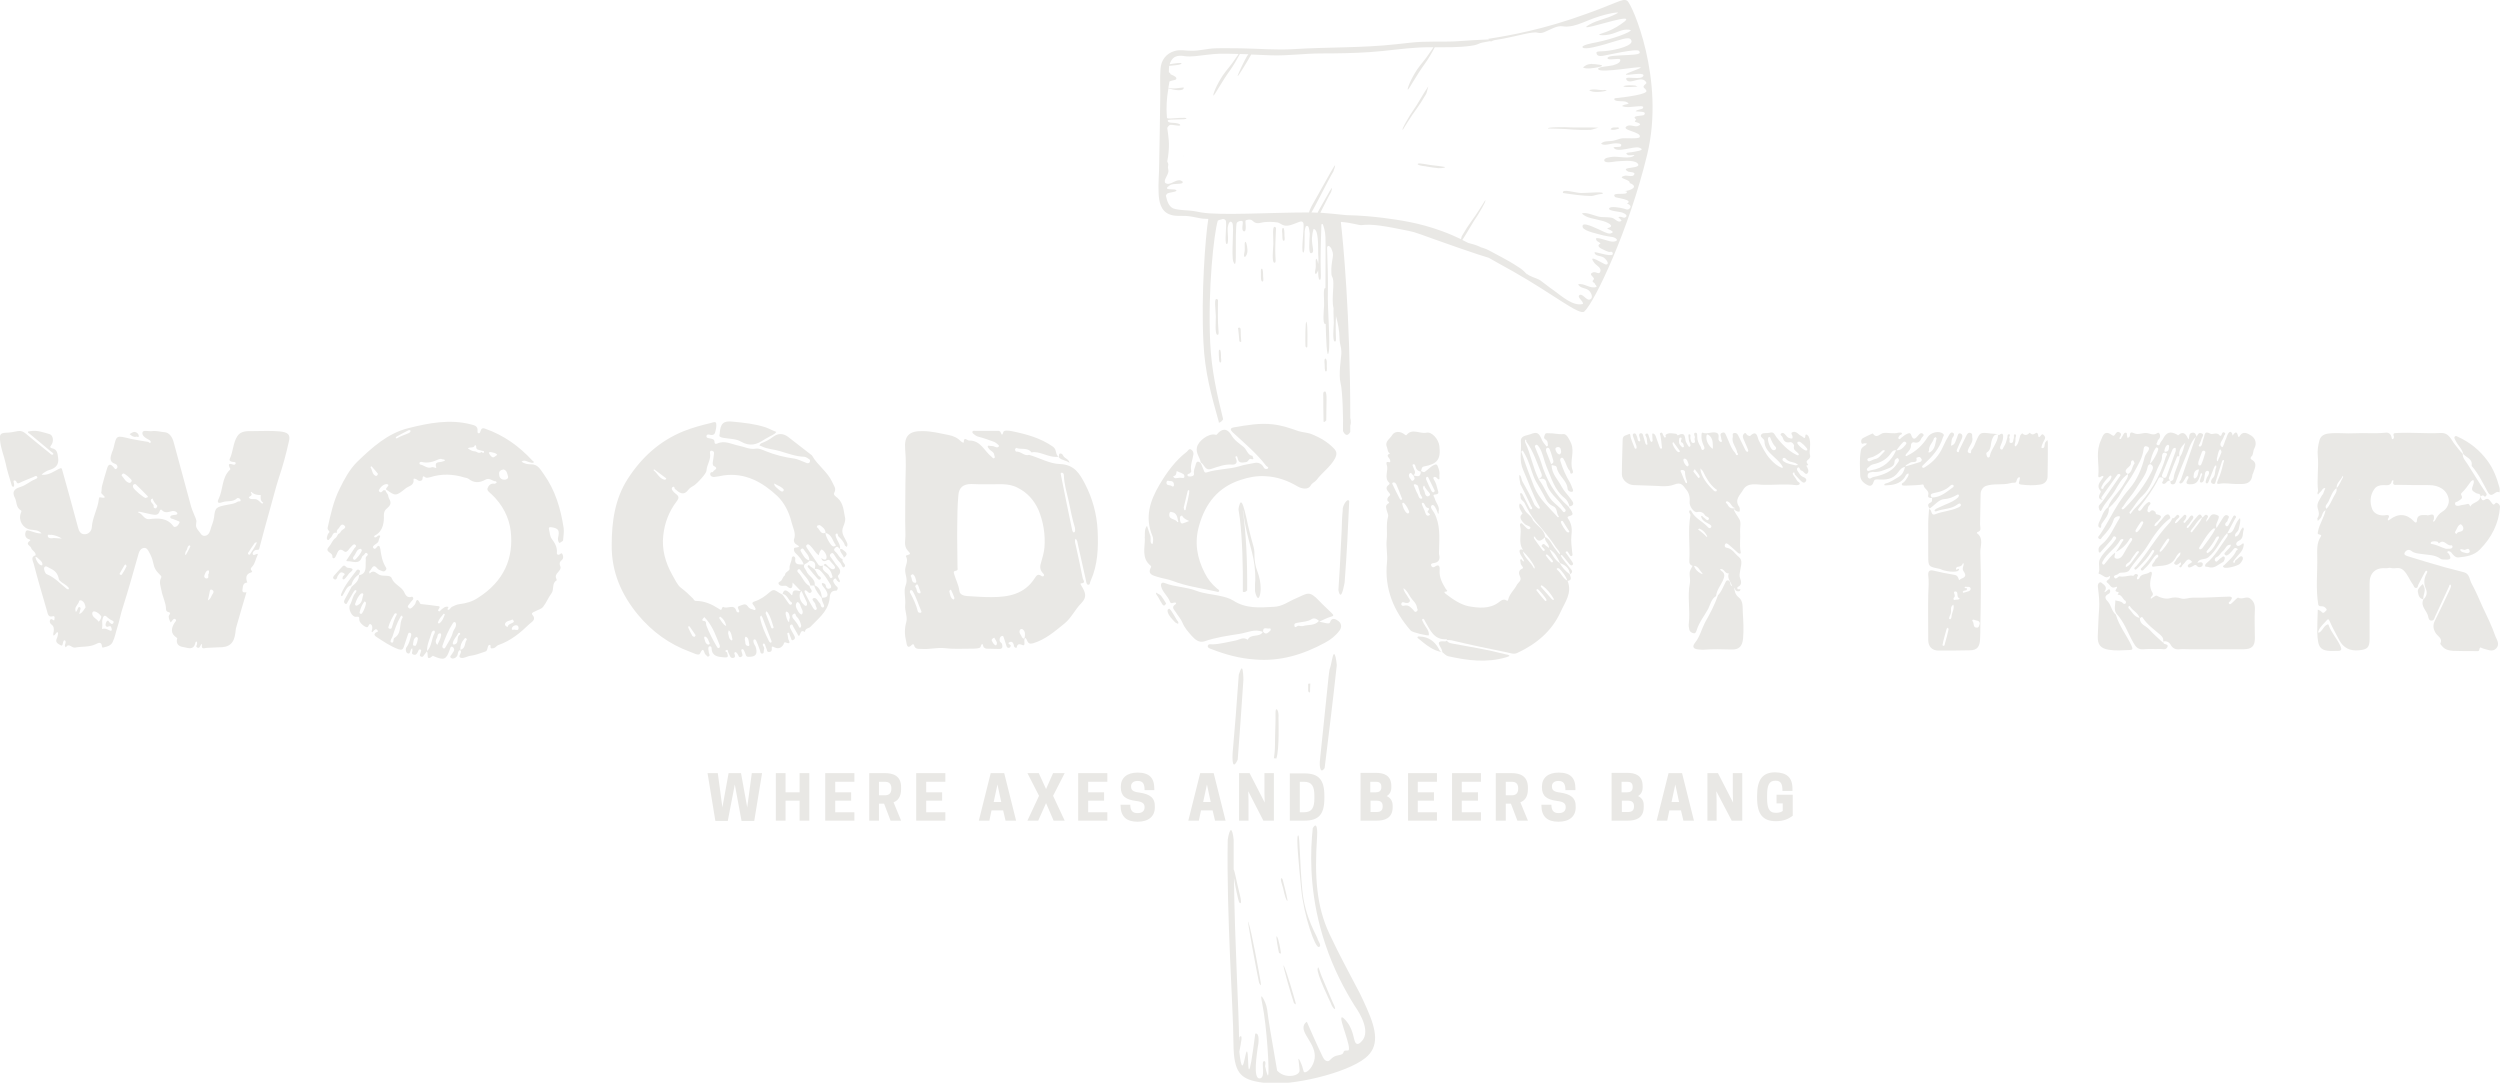 <?xml version="1.0" encoding="utf-8"?>
<!-- Generator: Adobe Illustrator 23.0.1, SVG Export Plug-In . SVG Version: 6.00 Build 0)  -->
<svg version="1.1" id="Layer_1" xmlns="http://www.w3.org/2000/svg" xmlns:xlink="http://www.w3.org/1999/xlink" x="0px" y="0px"
	 viewBox="0 0 926.1 401.1" style="enable-background:new 0 0 926.1 401.1;" xml:space="preserve">
<style type="text/css">
	.st0{fill:#E9E8E5;}
</style>
<path class="st0" d="M585.8,71.5c-2.2,0-7.4-1.8-6.8,0c3.3,0.5,7.4,1.1,10.6,1.1c0.6,0,2.3-0.7,4-0.8l0,0
	C594.8,70.8,588.5,71.5,585.8,71.5L585.8,71.5z"/>
<path class="st0" d="M497,196.6c-0.5,11.1-0.9,17.8-1.2,22c0.2,0.9,0.4,1.7,0.8,1.7c0.7,0,1.4-4,1.5-4.5c0.8-10.4,1.3-20.4,1.7-30.1
	c-0.1-0.2-0.2-0.4-0.3-0.4c-0.6-0.2-1.8,1.4-2.1,3.1l0,0c0,0.6,0,1.1-0.1,1.7l0,0l0,0C497.1,192.3,497.1,194.5,497,196.6L497,196.6z
	"/>
<path class="st0" d="M503.7,367.9c-0.3-0.6-0.6-1.1-0.9-1.7c-3-5.8-6.7-12.5-10.3-20.2c-4.8-10.2-5.6-21.1-4.6-36.1l0,0
	c0.2-2.3-0.1-4.1-0.6-4.1c-0.3,0-0.6,0.3-1,1c-0.1,1.1-0.2,2.2-0.3,3.3c-0.7,9.2-0.5,23.4,4.9,39.5c3.1,9.4,7.2,17,10.8,22.8
	c0.3,0.5,6.1,8.2,3.3,12.6c-0.5,0.7-1.5,1.9-2.3,1.7c-1.5-0.4-0.8-4.4-3.7-8.1c-0.7-0.9-1.7-2-2-1.7c-1,0.6,3.8,11.3,2.5,12.2
	c-0.4,0.2-1.3-0.2-1.7,0.4c-0.1,0.2-0.1,0.3-0.2,0.5c-0.3,0.8-1.6,0.8-2.6,1.1c-2,0.6-2.2,2.1-3.3,2c-1-0.1-1.6-1.3-1.9-2
	c-2.3-4.7-5.2-11.5-5.7-12.6c-0.3,0.2-0.7,0.5-1,1.1c-1.5,3.2,4.6,7.1,3.9,12.5c-0.4,2.9-2.7,5.4-3.8,5.1c-0.5-0.1-0.3-1.4-1.5-3.9
	c-0.1-0.3-0.5-1.1-0.7-1.1c-0.1,0,0.1,0.8,0.2,2c0.2,1.6,0.3,2.5,0.1,2.9c-0.7,1.4-3.6,1.9-5.8,1.1c-1.2-0.4-2-1.2-2.4-1.6
	c-2.2-12.5-3.4-19.9-3.6-21.9c0-0.2-0.1-1-0.4-2.1c-0.5-1.8-1.5-3.5-1.8-3.5c-0.3,0.1,0.2,2,0.3,2.8c1.7,8.1,2.8,26.4,2.1,26.5
	c-0.1,0-0.4-0.5-1-3.2c-0.3,0,0.6-2.3-0.5-2.1c-1.2,0.2,0.9,6.3-1.6,6.4c-2.5,0.1-1-8.9-0.7-11.4c0.3-1.1,0.9-5.7-0.9-5.2
	c-1.2,9.4-1.9,13.3-2.3,13.2c-0.5,0-0.2-6.5-0.8-6.6c-0.5,0-1,5.2-1.7,5.2c-0.4,0-0.8-2.1-1.1-5.1c0.6-3.3,1.5-6.9,0-5.4
	c0,0.2,0,0.8-0.1,1.7c0-0.3,0-0.6,0-0.9c0-8.9-1.6-35.4-1.9-59.8c0.5,3.3,1.6,8.3,1.9,9c0,0,1.5,2,0.2-3.1c-1.1-4.3-1.8-8.5-2.2-9
	c0-3.8,0-7.5,0-11l0,0c-0.2-2.1-0.6-3.6-1-3.6c-0.4,0-0.9,1.5-1.2,3.6c-0.5,27.5,2.1,63.7,2.1,74.4c0,2,0.1,3.6,0.2,5.1
	c0.8,8,3.7,9.6,11.7,10.6c9.5,1.2,30-3.6,37-9.3c5.2-4.2,4.2-10.1,0.5-18.4C505.5,371.6,504.6,369.8,503.7,367.9L503.7,367.9z"/>
<path class="st0" d="M495.2,246.4c-0.2-2.3-0.6-4.1-1-4.1c-0.6,0-0.8,3.2-1.7,5.8c-0.1,0.8-0.2,1.5-0.3,2.2
	c-1.1,10.6-2.2,21.3-3.3,31.9c-0.1,1.8,0.2,3.1,0.7,3.2c0.3,0.1,0.7-0.3,1.1-0.9C492,273.7,493.6,261.2,495.2,246.4L495.2,246.4z"/>
<path class="st0" d="M460,247.6c-0.3,0-0.7,1.1-1.1,2.3c-0.7,10.2-1.5,20.2-2.3,29.2c-0.1,2.3,0,4,0.5,4.1c0.4,0.1,0.9-0.7,1.4-1.8
	c0.7-9,1.4-19.1,2.1-29.5C460.6,250.8,460.5,247.6,460,247.6L460,247.6z"/>
<path class="st0" d="M602.8,0.3c-1.8-1.2-3.5,1-20.8,6.8c-15,5-27.7,6.8-30.8,7.3c0.2,0,0.3,0.1,0.4,0.2c-2.4,0.1-4.4,0.2-6,0.3
	c-5.2,0.3-6.3,0.5-9.6,0.5c-3.1,0-6.2,0-9.3,0.1c-3.2,0.1-6.4,0.6-9.6,0.9c-12.6,1.4-25.3,1-37.9,1.8c-6.5,0.4-13-0.2-19.6-0.3
	c-3.2,0-6.4-0.1-9.5,0c-3,0.1-5.9,1-8.9,0.9c-2.1,0-4-0.5-6.1,0.1c-3.1,0.9-5,3.4-5.2,6.6c-0.3,3.7,0,7.4-0.1,11.1
	c-0.1,4.5-0.1,8.9-0.2,13.4c-0.1,3.6-0.1,7.3-0.2,10.9c0,3.6-0.4,7.1-0.2,10.7c0.1,3,0.8,6.6,4,7.8c1.9,0.8,4.1,0.5,6.2,0.6
	c1.5,0.1,2.9,0.4,4.4,0.7c1.3,0.3,2.5,0.4,3.8,0.4c-1.1,6.8-2.7,28.1-1.8,45.7c0.5,11.1,2.9,19.5,5.7,29.5c0,0.1,0,0.2,0,0.3
	c0,0,0,0,0,0c0.6-0.1,1.2-0.6,1.6-1.3c0,0,0,0,0,0c-2.4-9.7-4.3-18.2-4.8-28.4c-0.9-20,1.4-40.4,2.8-45.1c0.1-0.2,0.8-0.4,2-0.7
	c0.4,0.1,0.7,0.2,0.9,0.5c0.7,1-0.6,8.6,0.4,8.8s0.2-4.7,0.4-6.2c0.2-1.4,0.9-2.9,1.7-1.6c0.8,1.3-0.5,12,0.4,14.4
	c1,2.4,0.9-1.4,0.9-3.3c0-1.9-0.1-10.6,0.4-11.2s1.7-0.9,2.1-0.5c0.4,0.4-0.7,3.4,0.5,3.7c1.2,0.3,0.4-3.7,0.6-4
	c0.3-0.3,1.9-0.6,2.5,0c0.7,0.6,1.3,1.3,3.3,0.8c2-0.5,4.7-0.3,6-0.1s2,1.8,4.8,1c2.8-0.8,4.3-2.1,4.8-0.8s-0.9,10.2-0.1,10.9
	c0.8,0.7,0.5-6.1,0.6-7.8c0.1-0.7,0.2-1.3,0.4-1.8c0.2-0.2,0.5-0.3,0.8-0.1c0.4,0.2,0.6,1.8,0.7,2.8c-0.2,3.4-0.5,7.4,0.5,7.2
	c1.5-0.3,0.2-2.3,0.3-5.7c0.1-1.3,0.3-2.4,0.6-3.3c0,0,0,0,0,0c0.8,0.1,1.7,1,1.7,7.5c0,1.4,0,2.5,0.1,3.4c0,0.7,0,1.4-0.1,2.1
	c-0.2-1.3-0.6-2.3-0.8-1.8c-0.3,0.6,0.1,2.5-0.2,3.7c-0.3,1.2-0.2,2,0.3,1.7c0,0,0.4-0.4,0.7-1.3c0,1.8,0.1,3.3,0.5,3.5
	c0.8,0.5,0.4-2.4,0.4-7s0.3-13.4,0.3-13.4c0,0,0,0,0-0.1c0.2-0.1,0.3-0.1,0.5-0.1c0.3,0.8,0.9,2.4,1,4.8c0.1,2.1,0,11,0,18.9
	c-1-0.3-0.4,4.6-0.5,6.4c-0.1,2-0.6,6.6,0.3,6.9c0.1,0,0.2,0,0.3,0c0.1,4.7,0.4,13.7,1.1,10.5c0.7-3.4-0.5-16.2-0.3-22.4
	c0.1-3.6-0.1-10.9-0.3-16.4c0.1-0.3,0.2-0.7,0.6-0.6c0.3,0.1,0.6,0.4,0.9,0.8c0.5,1.3,0.9,1.9,0.6,3.5c-0.4,2.3-0.6,3.6-0.5,5.7
	c0,2.1,0.9,0.8,0.7,5.2c-0.2,3.7-0.4,5.8,0.1,7.9c-0.1,1.5,0.1,4.1,0.1,5.4c-0.1,2-0.5,6.6,0.3,6.9s0.4-1.5,0.4-4.4
	c0-1.4,0-3.3,0.1-5c0.7,2.5,1.3,5.7,1.3,7.8c0,1.4,0.3,3,0.6,4.2c0.1,0.7,0.1,1.4,0.1,1.9c-0.1,1.6-1.1,7.9-0.3,10.9
	s1,14.1,0.9,16.6c0,0.4,0,0.8,0,1.2c0.4,0.8,0.8,1.3,1.3,1.4s1-0.4,1.4-1.1c0-0.8,0-1.6,0-2.4c0.1-0.3,0.2-0.6,0.2-1
	c0-0.5,0-1.1-0.2-1.7c0-38.3-2.7-65.8-3.5-72.7c4,0.3,6.8,1.3,7.6,1.2c4.1-0.5,8.5,0.3,17.4,2.1c3.4,0.7,2.8,0.8,18.6,6.3
	c6.1,2.1,9.4,3.2,11.2,3.7c2.2,1.3,5.2,2.9,9.1,5.1c15,8.5,24.5,16.4,26.3,14.8c3.9-3.6,16.6-30.4,23.3-58.2S604.6,1.5,602.8,0.3
	L602.8,0.3z M598.2,36.4c-0.1,0.1-0.2,0.2-0.2,0.3c0,1.1,3.3,0.6,4.3,1c2.6,1.1-0.8,0.7-1.4,1.6c1.6,0.7,3.9,0.2,5.6,0.1
	c0.7,0,2.9-0.4,2,0.8c-0.3,0.3-2.1,0.4-2.6,1c0.7,0.3,4.5-0.2,3.1,1.4c-0.4,0.4-5.1,0.1-2.9,1.6c-0.2,0.2-0.4,0.7-0.5,0.9
	c0.9,0.3,3.2,0.8,1.1,1.6c-1.1,0.4-2.8-0.7-4,0c-2.7,1.6,5.7,2.1,4.7,4.1c-0.4,0.8-5.8,0.2-6.8,0.5c0,0-0.1,0-0.1,0
	c-0.9,0.2-1.8,0.6-2.8,0.8c-0.2,0-0.3,0.1-0.5,0.1c-1.4,0.2-3-0.1-4.1,1c1,1,3.8-0.1,5.2-0.1c0.5,0,3-0.1,2.1,1.1
	c-0.3,0.4-2.2,0.1-2.7,0.4c1.2,2.3,7.5-0.6,9.5,0.1c3,1-2,1.5-2.9,1.7c-0.8,0.1-2.8,0.1-1.3,1c0.4,0.3,2,0,2.5,0
	c-1.2,1.8-6.3,0.4-8.2,0.7c-0.7,0.1-3.3,0.3-3,1.4c0.2,1.1,3.5,0.4,4.3,0.3c1.8-0.1,6.4-0.7,7.9,0.6c2.5,2.4-7.2,1.1-3.3,3.2
	c0.4,0.2,3.1,0,2,1.3c-0.5,0.7-2.6,0-3.3,0.2c-3.5,0.9,2.2,1.3,1.8,2.7c3.6,1.4,0.3,2.8-1.9,3c0.5,0,0.8,0.1,0.8,0.2
	c0.8,1.7-6.2-0.2-4.3,2c0.3,0.3,7.1,1,4.4,2.4c0.9,0.3,1.8,1,1,1.8c-0.8,0.9-1.7,0.1-2.5,0c-0.8-0.2-4.7-1-5.1,0
	c-0.5,1,4.3,1.2,5,1.6c0.8,0.3,2.2,1.1,0.9,1.8c-0.7,0.3-1.6-0.7-2.5-0.1c0.4,0.3,0.9,0.8,1.2,1.2c-1.1,1.2-2.4-0.7-3.5-1
	c-1.2-0.3-2.7-0.2-4-0.3c-2-0.1-5.6-2.1-7.2-1.3c1.8,1.8,4.8,1.9,7.1,2.6c2,0.4,5.7,2.1,2.4,2.8c-0.8,0.3,3.8,1.3,1,2
	c-1.1,0.2-3.2-1.1-4.2-1.5c-0.7-0.2-6.8-3.5-6-0.8c0.5,1.5,6.3,2.6,7.6,3c1.2,0.3,2.2,0.4,3.4,0.6c1.2,0.2,2.8,1.4,0.5,1.7
	c-1.8,0.2-4.5-1.4-6.5-1.3c-0.3,1.2,1,1.3,1.6,2c-1.8,0.9,0.1,1.9,1.1,2.3c0.8,0.4,1,0.5,1.9,0.8c0.5,0.2,1.2-0.4,1.5,0.4
	c0.8,2-5.7-0.3-6.7-0.3c-0.1,1.5,2.2,1.3,3.2,1.9c0.8,0.4,2.7,2.6,1,2.7c-0.7,0-7.4-4.6-4.2-0.5c0.7,0.9,2.7,1.7,2.1,3.2
	c-0.5,1.2-1.5-0.2-2.7,0.2c-1.8,0.7,0.1,1.4,0.4,2.4c0.1,0.1-0.7,0.7-0.5,1c0.1,0.3,0.5,0.4,0.7,0.6c0.1,0.6,0.8,0.8,0.7,1.4
	c-2.5,0.8-4.4-1.5-6.8-1c0.7,1.5,2.5,1.3,3.7,2.1c1,0.6,2.3,3.1,0.5,3.6c-1.2,0.3-2.7-2.6-3.8-1.6c-0.8,0.8,1.5,2,1.4,3.2
	c-3.7,1-8-3-10.8-5c-1.8-1.2-3.4-2.6-5.1-3.8c-1.5-0.9-3.9-1.3-5-2.5l0.3,0.5c-0.8-0.9-1.6-1.7-2.6-2.4c-1.6-1-2.6-1.8-6.7-4
	c-5.1-2.8-5.8-3.1-6.7-3.4c-0.5-0.2-0.9-0.3-1.3-0.4c0,0-0.1,0-0.1-0.1c-1.7-0.8-3.3-1.2-4.5-1.5c-0.6-0.3-1.4-0.7-2.2-1.1
	c1.6-2.4,3.6-6,4.4-7.2c1.4-1.9,5-8.1,4-7.4c0,0-3.3,5.4-5,7.6c-0.9,1.2-2.4,3.5-3.6,5.6c-0.1,0.4-0.2,0.8-0.3,1.1
	c-1.9-0.9-4.3-2-7.1-3c-8.7-3.2-15.9-4.1-21.8-4.9c-3.3-0.4-8-0.9-13.6-1c-3.7-0.4-6.9-0.7-9.6-0.9c1.2-2.3,3.2-6.4,4-7.7
	c0,0,0.6-1.9,0.1-1.3c-0.5,0.6-3,5.3-4.6,8c-0.2,0.4-0.4,0.7-0.5,1c-0.8,0-1.6-0.1-2.3-0.1c1.3-2,6.4-12.4,8.1-15.1
	c0,0,1.2-3.2,0.4-2.1c-0.8,1.1-5,8.9-7.6,13.4c-1.1,1.8-1.6,3.1-1.8,3.8c-0.1,0-0.2,0-0.3,0C471,78.7,452,79.9,445,78.7
	c-0.8-0.1-2.1-0.5-4.4-0.7c-3.4-0.2-5-0.4-6-0.8c-1.6-0.7-2.3-2.7-2.7-4.7c0-0.2,0.2-0.4,0.4-0.7c0.4-0.6,4.7-0.7,3.2-1.5
	c-0.7-0.4-5.3,0.4-2.1-1.7c1.4-0.9,5.1,0,4.7-1.3c-1.8-1.6-3.8,1-5.6,0.8c-0.6-0.1-0.9-0.3-1-0.6c0-0.2,0-0.4,0-0.6
	c0.2-1.1,1.6-2.8,1.3-3.9c-0.2-1.1-0.2-0.9,0-2.2c0-0.1-0.2-0.5-0.4-1c0.1-0.6,0.2-1.1,0.3-1.8c0.7-5.1,0.1-7.3-0.3-10.6
	c0.2-0.5,0.6-0.9,0.9-1.1c0.7-0.3,3.7,0.6,3.9,0.1s-1.5-0.9-2.7-0.9c-1.3,0-2-0.3-1.9-0.9s6.8-0.1,6.9-0.7c0.1-0.6-5,0-5.9,0
	c-0.7,0-1.1,0-1.3-0.2c-0.2-2.4-0.2-4.4-0.1-5.7c0.1-1.7,0.3-3.3,0.4-3.8c0.1-0.6,0.2-1.1,0.2-1.5c1.7,0.6,5.9,1.4,5.7-0.3
	c-1.7,0.1-3.9,0.7-5.7,0.1c0.2-0.9,0.3-1.6,0.4-2.3c1.2-0.6,3-0.4,2.5-1.4c-0.3-0.6-1.3-0.9-2.1-1.3c0-0.3-0.3-0.6-0.6-0.7
	c0-0.6,0-1.5,0.1-2.4c1.3-0.2,3.6-0.2,4.4-0.7c1.1-0.8-3.1-0.1-4.2,0.1c0.1-0.3,0.2-0.7,0.4-1c0.9-1.9,2.5-2.3,4.5-2.1c0,0,0,0,0,0
	c0.2,0,0.4,0.1,0.6,0.1c1.3,0.2,2.7,0.1,4,0c3-0.3,6-0.8,9-0.9c2.3,0,4.6,0,7,0.1c-0.2,0.4-0.5,0.8-0.8,1.2c-2.3,3.5-3.5,4.5-5,6.7
	c-2.4,3.6-3.8,7.3-3.5,7.5c0.3,0.2,3.1-5.2,6.4-9.7c0.8-1.1,2.4-3.8,3.4-5.7c1,0,2.1,0.1,3.1,0.1c0,0,0,0.1,0,0.1
	c-0.2,0.3-0.3,0.4-0.4,0.5c-0.6,0.9-3.8,7.4-3.5,7.5c0.2,0.1,3.5-5.3,5-8c2.5,0.1,5,0.2,7.4,0.3c6.2,0.2,12.3-0.7,18.5-0.7
	c6,0,12.1-0.1,18.1-0.5c6.1-0.4,12.2-1.4,18.3-1.7c1.7-0.1,3.5-0.1,5.2-0.1c-0.3,0.5-0.6,1-1,1.5c-2.3,3.5-3.5,4.5-5,6.7
	c-2.4,3.6-3.8,7.3-3.5,7.5c0.3,0.2,3.1-5.2,6.4-9.7c0.9-1.2,2.7-4.2,3.6-6c4.4,0,8.8,0.1,13.2-0.5c1-0.1,1.9-0.3,2.9-0.7
	c0.4-0.2,0.9-0.4,1.4-0.5c1-0.2,2.1-0.4,3.2-0.6c0,0.1,0,0.2,0,0.3c0,0,0.1,0,0.1-0.1c0.3-0.2,0.7-0.3,1.2-0.5
	c1.2-0.2,2.3-0.4,3.5-0.6l0,0c4.8-0.9,10.8-2.7,12.5-2.2c2,0.5,2.8-0.4,5.9-1.7s3.4-0.3,5.7-0.6c2.3-0.2,4.2-1,7.4-2.3
	c5.5-2.3,10.8-3.1,10.9-2.8c0,0,0,0.1-1,0.6c-3.8,1.9-6.2,1.9-9.6,3.8c-0.7,0.4-1.3,0.8-1.2,0.9c0.3,0.8,14.3-4.1,14.8-2.9
	c0.2,0.4-1,1.2-2,1.9c-4.1,2.9-8,3.5-8,3.8c0,0.3,1.8,0.4,3.7,0c3-0.6,4.6-2.1,7.3-1.8c0.7,0.1,0.7,0.2,0.7,0.2
	c0.1,0.7-6.4,3.2-12.8,4.5c-1.7,0.3-5.1,1-5.1,1.7c0,0.1,0,0.1,0.1,0.2c0.8,1,6.8-0.8,8.3-1.2c5.8-1.7,8.6-2.9,9.5-1.8
	c0,0,0.3,0.4,0.3,0.8c-0.2,2.1-8.3,3.6-11,3.6c-0.3,0-1.9,0-2,0.4c0,0,0,0,0,0.1c0,1.1,0.9,1.4,2.3,1.2c1.4-0.2,12.8-2.9,13.5-1.8
	c0.8,1.1-0.4,1.3-4.3,1.5s-7.6,0.2-7.4,1.2c0.2,1,4.5-0.3,4.7,0.5c0.2,0.9-0.9,1.6-2.7,2.1c-1.7,0.4-5.4,0.5-5.5,1.3
	c0,0.1,0,0.2,0.1,0.2c0.9,1.5,15.5-1.3,15.7-0.7c0.1,0.4-5.6,2.1-5.5,2.6c0.1,0.5,6.1-0.9,6.5,0.2c0,0.2,0,0.3-0.1,0.4
	c-0.8,1.5-6,0-6.3,0.9c-0.1,0.3,0.3,0.6,0.3,0.7c1.4,1.3,4.6-1.3,6.5,0c0,0,0.7,0.5,0.7,1c0,0.1-0.2,0.2-0.7,0.7
	c-1,1,0.3,1.1,0.7,2.1C610.4,34.9,602.9,35.9,598.2,36.4L598.2,36.4z"/>
<path class="st0" d="M600.6,70.9C599.4,71.9,600.6,70.9,600.6,70.9C600.6,70.9,600.6,70.9,600.6,70.9z"/>
<path class="st0" d="M596.6,47.9c0.9,0.5,2.4,0,3.2-0.3l-0.3-0.4C598.4,47.3,597.2,46.9,596.6,47.9L596.6,47.9z"/>
<path class="st0" d="M589.2,23.7C589.2,23.7,589.3,23.7,589.2,23.7c0.3,0,0.5,0,0.7-0.1L589.2,23.7L589.2,23.7z"/>
<path class="st0" d="M592,24.9c4-0.8-1.3-1.2-2.7-1.2c-1.2,0.1-1.9,0.4-2.9,1.3C587.6,25.7,590.6,25.2,592,24.9z"/>
<path class="st0" d="M601.3,32c1.4,0.5,3.7,0.1,5.3,0.1l-0.8-0.4C604.6,31.6,602.3,31.4,601.3,32L601.3,32z"/>
<path class="st0" d="M593.9,33.4c-1.8,0-3.4-0.6-5.2,0c1.3,1.1,5,0.6,6.5,0.2c-0.2-0.2-0.5-0.2-0.8-0.3L593.9,33.4L593.9,33.4z"/>
<path class="st0" d="M589.3,48.1c1-0.2,1.9-0.6,2.8-0.8c-2.7-0.2-8.4,0-10.1-0.1c-2.3-0.2-9.5-0.1-8.5,0.4c0,0,6.3,0.1,9.2,0.4
	C584,48.1,586.9,48.2,589.3,48.1L589.3,48.1z"/>
<path class="st0" d="M529.1,32c-1.6,2.2-4.3,7.2-5.4,8.6c-1.4,1.9-5,8.1-4,7.4c0,0,3.3-5.4,5-7.6c0.9-1.2,2.4-3.5,3.6-5.6
	C528.7,33.9,528.8,32.9,529.1,32L529.1,32z"/>
<path class="st0" d="M438.6,57.6c0,0.1-0.1,0.3-0.1,0.5C438.5,57.9,438.5,57.7,438.6,57.6z"/>
<path class="st0" d="M530.4,61.2c-1.2-0.1-4.8-1-5.2-0.5c-0.3,0.4,1.4,0.8,2.9,0.9c0,0,0.1,0,0.4,0.1c0.9,0.2,3.3,0.5,4.3,0.6
	c1.2,0.1,3.3-0.3,2.2-0.5C533.8,61.6,531.6,61.3,530.4,61.2L530.4,61.2z"/>
<path class="st0" d="M472,97.3c0.9,0.3,0.4-1.5,0.4-4.4c0-2.9,0.3-8.5,0.3-8.5c-1.7-1.9-0.9,4-1,6C471.6,92.4,471.1,97,472,97.3
	L472,97.3z"/>
<path class="st0" d="M450.9,124c0.9,0.3,0.4-1.5,0.3-4.4c-0.1-2.9,0-8.5,0-8.5c-1.8-1.9-0.8,4.1-0.8,6.1
	C450.4,119.1,450,123.7,450.9,124z"/>
<path class="st0" d="M475.5,84.5c-0.7-0.4-0.6,1.2-0.5,2c0.1,0.8-0.1,2.8,0.6,2.7c0.6-0.2,0.1-1.6,0.2-2.8
	C475.8,85.1,475.5,84.5,475.5,84.5L475.5,84.5z"/>
<path class="st0" d="M467.6,99.6c-0.7-0.4-0.5,1.2-0.5,2s-0.1,2.8,0.6,2.7c0.6-0.2,0.1-1.6,0.2-2.8
	C467.9,100.2,467.6,99.6,467.6,99.6L467.6,99.6z"/>
<path class="st0" d="M452.1,134.3c0.6-0.2,0.1-1.6,0.2-2.8c0-1.3-0.3-1.9-0.3-1.9c-0.7-0.4-0.5,1.2-0.5,2
	C451.6,132.4,451.5,134.4,452.1,134.3L452.1,134.3z"/>
<path class="st0" d="M491.2,132.9c-0.7-0.4-0.6,1.2-0.5,2c0.1,0.8-0.1,2.8,0.5,2.7c0.6-0.1,0.2-1.6,0.3-2.8S491.2,132.9,491.2,132.9
	L491.2,132.9z"/>
<path class="st0" d="M461.3,95.1c0,0,0.9-0.8,0.8-2.6s-0.6-3.4-0.9-2.8c-0.3,0.6,0.1,2.5-0.2,3.7C460.7,94.6,460.8,95.4,461.3,95.1
	L461.3,95.1z"/>
<path class="st0" d="M458.9,121.4c-0.4,0-0.3,0.4-0.2,0.7c0,0.3,0.4,3.4,0.4,4.1c0,0.6,0.8,0.6,0.7,0.2s-0.2-3.3-0.2-4.3
	C459.5,121.1,458.9,121.4,458.9,121.4L458.9,121.4z"/>
<path class="st0" d="M473.6,266c0.3-3-1.2-4.7-1.1-1.7s-0.2,6.9-0.2,11.8c0,2.3-0.3,3.9-0.4,4.8c0.3,0,0.6,0,0.9,0.1
	C474,277.7,473.6,266,473.6,266L473.6,266z"/>
<path class="st0" d="M488.1,358.8c-0.5,1.8,4.8,12.6,4.8,12.6c0.8,2.4,2.4,3.4,1.3,1c-1.1-2.3-2.3-5.4-4-9.3
	C488.5,359.3,488.5,357.5,488.1,358.8L488.1,358.8z"/>
<path class="st0" d="M476.9,333.2c-0.2-1.4-1.7-7.2-1.7-7.2c0-0.4-0.7-1.2-0.7-0.2c0,1,0.8,2.6,1.2,4.9
	C476.2,333,477.1,334.6,476.9,333.2L476.9,333.2z"/>
<path class="st0" d="M482.4,329.5c-0.9-9.7-0.9-19.2-1.4-20c0,0-0.1,0-0.2,0c-0.6,0.9,0.2,9.5,1.2,19.6c1,10.3,5.2,22,6.5,21.7
	c1.4-0.2-0.4-2.6-0.4-2.9C488.2,347.2,483.3,340,482.4,329.5L482.4,329.5z"/>
<path class="st0" d="M484.3,128.3c0-1,0.2-7.7-0.3-9s-0.5,7.9-0.4,9C483.6,128.3,484.2,129.3,484.3,128.3z"/>
<path class="st0" d="M479.9,371.3c-0.4-1.5-3.3-11.6-4.3-13.5c-1-1.9,3.1,12.1,3.7,13.7C479.3,371.5,480.3,372.8,479.9,371.3
	L479.9,371.3z"/>
<path class="st0" d="M466.4,364c0,0,1,2.3,0.6-0.2c-0.4-2.5-3.4-18.9-4.5-22.1C461.5,338.6,465.8,361.3,466.4,364z"/>
<path class="st0" d="M485.3,256.1c0-0.4,0-1.5,0.1-2.9c-0.2,0-0.5,0.1-0.8,0.1c0,1.3,0,2.4,0,2.7
	C484.6,256.1,485.2,257.1,485.3,256.1L485.3,256.1z"/>
<path class="st0" d="M474.5,352.9c-0.1-0.7-0.8-5.2-1.5-6c-0.6-0.8,0.6,5.4,0.8,6.1C473.9,353,474.6,353.6,474.5,352.9L474.5,352.9z
	"/>
<path class="st0" d="M464.9,217.1c0,0.6,0,1.3,0,1.9c0.3,1.5,0.8,2.6,1.2,2.5c0.4,0,0.8-1.2,0.9-3c0-1,0-2.9-0.7-5.3
	c-0.4-1.3-0.6-1.7-1-3c-0.6-2.3-0.6-4-0.6-4.9c0-2.8-0.6-2.9-2.4-10.7c-0.2-0.8-0.3-1.6-0.5-2.4l0,0c-1-4.5-1.6-6.1-2.1-6.1
	c0,0,0,0,0,0c-0.3,0-0.5,0.7-0.7,1.4l0,0c-0.1,0.4-0.2,0.9-0.2,1.3c0.2,1.1,0.3,2.2,0.5,3.3c0,0,0,0,0,0l0,0
	c0.9,7.9,1.2,17.2,1.1,27.1c0.1,0.1,0.2,0.1,0.4,0.1c0.4,0.1,0.8-0.2,1.2-0.6c0.1-11-0.4-21.2-1.6-29.5c0,0,0,0,0,0c0,0,0.1,0,0.1,0
	c0.2,1.9,0.5,3.5,0.7,4.7c1.6,8.6,4,12.7,3.8,21.2C464.9,216.3,464.9,216,464.9,217.1L464.9,217.1z"/>
<path class="st0" d="M490.2,148.1c0,0.7,0,4.3,0.1,8.1c0.1,0,0.1,0.1,0.2,0.1c0.3,0,0.5-0.3,0.8-0.6c0-2.9,0.1-5.7,0.1-7.3
	c0.1-4.3-0.8-3.3-0.8-3.3C490,145,490.2,146.7,490.2,148.1L490.2,148.1z"/>
<path class="st0" d="M919.6,224.7c-1.3-2.9-2.5-5.8-4-8.5c-0.8-1.4-0.7-3.6-2.8-4.2c-2.4-0.7-4.9-1.2-7.3-1.9c-4.5-1.3-9-2.6-13.4-4
	c-0.6-0.2-1.8-0.5-1.3-1.4c0.5-0.9,1.5-1.4,2.5-0.6c1.1,0.9,2.4,0.9,3.6,1.1c2.4,0.4,5,0.2,7.2,1.8c0.5,0.4,1.3,0.2,2,0.3
	c2.2,0.1,1.7-0.9,1.1-2.1c-0.2-0.3-1-0.5-0.4-1c0.2-0.1,1,0.1,1.2,0.4c0.7,0.9,1.5,2,2.7,1.9c2.9-0.3,5.8-0.7,8-3
	c4.3-4.4,6.9-9.5,7.4-15.6c0.1-1.2-1.4-1.9-1.6-1.6c-0.9,1.2-1.1,0.4-1.6-0.2c-0.7-0.8-1.1-1.9-2.6-0.9c-0.8,0.5-1.2-0.5-1.5-1.3
	c0.4-0.1,0.9-0.6,1.2-0.3c0.5,0.6,0.7,0.4,1,0c0.3-0.4,0.1-0.7-0.1-1c-2.4-3.5-4.6-7.2-6.9-10.8c-0.8-1.2-1.8-2.2-1.7-3.7
	c-1.1-1-1.9-2.2-2.8-3.3c-1.5-1.7-2.1-4.6-5.5-4.4c-5.3,0.3-10.6-0.3-16,0c-1,0.1-1.7-0.1-1.2,1.3c0.1,0.3-0.2,1-0.4,1
	c-0.5,0-0.4-0.5-0.5-0.8c-0.3-1.3-1.2-1.8-2.4-1.6c-3.7,0.4-7.5,0-11.2,0.2c-3.2,0.2-6.4-0.3-9.7,0.1c-1.8,0.2-3,1-3.4,2.6
	c-0.5,1.8-0.8,3.8-0.6,5.7c0.4,4.3-0.4,8.6,0.1,12.9c0,0.4-0.5,0.9,0,1.4c0.3-0.4,0.5-0.7,0.9-1c0.6-0.5,0.8-1.5,1.8-1.4
	c-0.3,0.8-0.6,1.5-0.9,2.3c0,0.1-0.3,0.2-0.3,0.3c-0.8,1.6-2.2,3-1.6,5c0.4,1.2,0.7,2.3-0.1,3.5c-0.2,0.2,0.1,0.7,0.1,1.1
	c0.3-0.3,0.5-0.5,0.8-0.8c1-0.9,0.7-2.6,2.1-3.2c-0.6,2.8-2.3,5.1-2.8,7.8c-0.2,1-0.3,1,0.8,1.3c0.5,0.1,0.4,0.4,0.2,0.7
	c-1.6,2.4-1.3,5.1-1.3,7.7c0.1,5.9-0.6,11.7,0.4,17.6c0.3,0.5,0.8,0.5,1.4,0.5c0.7,0,1.3,0.5,1.6,1c0.3,0.5-0.3,0.7-0.6,1.1
	c-0.8,0.8-1.1-0.1-1.6-0.4c-0.3-0.2-0.7-0.3-1-0.5c-0.1,2.8-0.2,5.5-0.2,8.2c0.2,6.5,1.1,7.4,7.6,7.1c0.1,0,0.2,0,0.2,0
	c1.1,0,1.3-0.5,0.9-1.5c-1.2-2.9-3.5-5.1-4.5-8.1c-0.2-0.5-0.6,0-0.9,0.1c-0.9,0.6-1.3,1.7-2.1,2.4c-0.2,0.2-0.6,0.4-0.7,0.4
	c-0.3-0.2-0.1-0.5,0-0.8c0.7-1.6,2-2.6,3.1-3.9c0.4-0.4,0.6-0.5,1,0.4c1,2.4,2.4,4.8,3.6,7.1c1.5,2.8,3.9,4,7.2,3.7
	c3.2-0.3,4-1,4-4.3c0-6.8,0-13.6,0-20.4c-0.1-3.8,2.1-6,5.9-5.7c0.7,0.1,1.4-0.3,2-0.1c1.5,0.5,3-0.7,4.7,0.9
	c1.6,1.6,2.2,3.6,3.5,5.3c0.3,0.5,0.4,1.3,1.2,1.2c0.7-0.1,0.5-0.8,0.8-1.3c0.8-1.5,1.5-3,2.3-4.4c0.2-0.3,0.4-0.9,0.8-0.6
	c0.4,0.2,0,0.7-0.1,1c-1,1.8-1.1,3.7-0.3,5.5c0.7,1.7,0.3,3-1,4.2c0,0,0,0-0.1,0c0,0,0,0,0,0.1c0,0,0,0,0,0c0,0,0,0,0,0l0.1,0
	c-0.9,2.5,1.5,4,1.9,6.1c0.1,0.6,0.3,1.5,1.2,1.5c1,0,1.1-0.9,1.4-1.6c1.7-3.7,3.4-7.3,5.1-11c0.1-0.3,0.1-0.8,0.6-0.7
	c0.1,0,0.2,0.6,0.1,0.8c-0.2,0.6-0.4,1.1-0.7,1.7c-1.7,3.6-3.4,7.2-5.2,10.8c-0.8,1.6-0.7,2.9,0.2,4.5c0.7,1.3,2.8,2,1.8,4
	c-0.1,0.2,0.4,0.6,0.6,0.9c1,1.3,2.5,1.7,4.1,1.8c2.8,0.1,5.5,0.1,8.3,0.1c0.5,0,1.3,0.2,1.4-0.4c0.3-1.6,0.7-0.7,1.6-0.5
	c1.5,0.3,3.3,1.4,4.7-0.1s0.3-3.1-0.3-4.5C923.1,231.9,921.3,228.3,919.6,224.7L919.6,224.7z M913.7,204.9c-0.9-0.2-2.1-0.4-2.3-1.1
	c-0.2-0.6,0.7-0.3,1.5-0.1c0.5,0.1,1.7-1.2,2,0.5C914.9,204.8,914.2,205,913.7,204.9L913.7,204.9z M910.5,185.7
	c0.7-0.6,2.2-0.9,1.2-2.4c-0.1-0.1,0-0.5,0.1-0.6c1.4-1.3,2.4-2.8,3.5-4.3c0.2-0.3,0.6-0.4,0.9-0.6c0.2,0.4,0.3,0.8,0.1,1.3
	c-0.9,2.6-0.8,2.5,1,3.6c0.5,0.3,1.7,0,1.5,1.3c0,0,0,0,0,0c-0.2,2.2-2.8,1.9-3.7,3.6c-0.1,0.3-0.2-1.2-1.1-0.9
	c-1,0.3-2,0.3-2.9,0.6c-0.7,0.2-1.4,0.1-1.6-0.4C909.2,185.8,910.2,186,910.5,185.7L910.5,185.7z M909.6,196.8
	c0.6-0.9,0.8-2.2,1.9-2.6c0.2-0.1,1.2,0.9,1,1.8c-0.3,1.4-2.1,0.6-2.5,1.8C909.4,197.6,909.3,197.2,909.6,196.8L909.6,196.8z
	 M864.4,184.2c-0.8,1.5-1.4,3.1-2.6,4.3c-0.8-1.1,0.3-1.8,0.7-2.6c0.9-1.8,1.4-3.8,3-5.1C865.9,182.2,864.9,183.1,864.4,184.2z
	 M867.9,176.9c-0.8,1.3-1.2,2.8-2.3,3.9c-0.2-1.9,1.5-2.8,2.1-4.3c0-0.1,0.2-0.1,0.3-0.2C867.9,176.5,868,176.7,867.9,176.9
	L867.9,176.9z M874,185.3c-0.1-0.1-0.2-0.1-0.2-0.2c0-0.1,0.1-0.1,0.2-0.1c0,0.1,0.1,0.1,0.1,0.1C874,185.2,874,185.2,874,185.3
	L874,185.3z M908.1,202c0.2-0.1,0.5,0.4,0.4,0.7c-0.4,0.8-1.2,0.5-2.4,0.6c-1.5-0.4-3.3-1.5-5.4-1.8c-0.3,0-0.4-0.4-0.1-0.7
	c0.4-0.4,2.4-0.4,2.6,0.1c0.1,0.2,0.1,0.5,0.4,0.3C905.4,199.5,906.4,202.4,908.1,202L908.1,202z M885.4,192.4
	c-0.2,0.2-0.5,0.3-0.8,0.4c0-0.2-0.1-0.5,0-0.6c1.2-1.8-0.7-1.4-1.2-1.3c-2,0.2-3.9-0.6-4.6-2.2c-1-2.5-0.9-5.3,0.8-7.6
	c0.7-1,1.9-1.4,3.3-1.4c1.2,0,2.7,0.4,3.1-1.4c0.1-0.3,0.7-0.7,0.6-0.1c-0.5,2,1.1,1.3,1.7,1.4c3.8,0.1,7.7,0.1,11.5,0.1
	c3.7,0,6.7,1.8,7.3,5.2c0.3,1.6-0.7,3.7-2.3,4.6c-1.3,0.8-2,1.8-2.6,3c-0.1,0.3-0.4,0.6-0.7,0.8c-0.4-0.4,0.1-0.7,0.1-1
	c0.4-3.1-2-0.9-2.7-1.5c-1.8,0-3.5-0.3-3.6,2.2c0,0.7-0.6,0.8-1.2,0C891.5,190.3,888.4,190.1,885.4,192.4L885.4,192.4z"/>
<path class="st0" d="M577.8,208.7C577.8,208.7,577.8,208.7,577.8,208.7C577.8,208.7,577.9,208.7,577.8,208.7L577.8,208.7z"/>
<path class="st0" d="M558.4,241.7c1.2,0.2,2.3,0.8,3.6,0.2c7.1-3.3,12.8-8,16.1-15.2c1.6-3.6,4.4-7,2.6-11.5
	c1.8-0.3,1.1-1.4,0.8-2.4l0,0l0,0c0,0,0-0.1,0-0.1c0,0,0,0,0,0c-1.6-1.1-2.8-2.5-3.7-4.1c-1.9-1.3-2.9-3.1-3.8-5.1
	c2,1.1,3,3.1,3.9,5.1c2,0.7,3.4,1.9,3.7,4.1c1.6-0.9,0.3-1.8-0.2-2.5c-1.2-1.6-2.6-3-3.5-4.8c-0.7-0.5-1.2-1.3-1.7-2
	c-1.3-1.5-1.9-3.6-3.8-4.5c-0.5,1.6,1.6,2.5,1.4,4.1c-0.4-0.3-0.7-0.6-1.1-0.8c-0.4-0.3-0.7-1-1.3-0.5c-0.8,0.7,0.1,1,0.4,1.4
	c0.2,0.3,0.7,0.5,0.3,0.9c-0.4,0.3-0.7-0.2-0.9-0.5c-1-1.3-2-2.7-2.9-4c-0.1-0.2-0.1-0.5-0.1-0.8c0.1,0.1,0.3,0.1,0.4,0.2
	c1.3,2.4,2.5,1.2,3.8,0.1c0,0,0,0,0,0c0,0,0,0,0-0.1l0,0c-0.4-2.9-3-4.1-4.5-6.1c-0.5-1.7-2.3-2.4-3.1-3.9c-0.5-0.8-0.8-1.9-1.8-2.4
	c-0.6,1.3,0.2,2.3,0.8,3.4c0.1,0.1,0.1,0.3,0.2,0.4c-1.3,0.9-0.9,2.2,0.8,3.8c0.7,0.7,2.7,0.9,2,1.7c-0.7,0.9-1.8-0.8-2.6-1.5
	c-0.3-0.2-0.5-0.7-0.9-0.4c-0.2,0.1-0.3,0.6-0.2,0.8c0.8,3-0.9,6.2,1.1,9c-1.2-0.5-1.5,0.2-1.2,1.1c0.3,0.9,1,1.7,1.4,2.6
	c0.1,0.2,0.1,0.4,0.2,0.6c-0.2-0.1-0.4-0.1-0.5-0.2c-0.3-0.2-0.4-1-0.9-0.5c-0.2,0.2,0.1,0.8,0.1,1.3c0,0.8,1.4,1.7,0.7,2
	c-1.8,0.7-1.3,2.2-0.9,3c0.7,1.5-0.7,2.2-1.1,2.9c-0.9,1.9-2.8,3.4-3.3,5.6c-0.1,0.5-0.3,0.5-0.5,0.4c-1.3-0.9-2.3,0.1-3.1,0.7
	c-3.4,2.5-7.5,2-11,1.4c-3-0.6-5.8-2.5-8.4-4.5c-0.3-0.2-1-0.9-0.4-0.9c1.4-0.1,0.6-0.6,0.3-1c-1.3-2.1-2.5-4.3-2.3-6.9
	c0.1-0.8,0.1-2.8-1.9-1.3c-0.4,0.3-1,0.1-1.2-0.4c-0.3-0.7,0.2-0.9,0.8-1c1.9-0.2,2.6-1.3,2.1-3.2c-0.1-0.6,0-1.2,0-1.8
	c0.1-4.6,0.5-9.3-1.8-13.6c-0.5-0.9-1.9-2.2-0.8-2.9c0.7-0.4,1.6,1.5,2,2.6c0.1,0.2,0.2,0.6,0.2,0.6c0.5-0.1,0.2-0.5,0.2-0.7
	c0.6-1.9-1-3.3-1.4-4.9c-0.1-0.5-1-1.4,0-1.5c2-0.1,1.2-1.1,1-2.1c-0.3-1.2-0.6-2.3-1.3-3.4c-0.2-0.3-0.4-0.8,0-1
	c0.1-0.1,0.7,0,0.8,0.1c1.8,2,1.1-0.3,1.2-0.7c0.2-1.1-0.1-2.1-0.5-3.1c-0.2-0.5-0.3-1.1-1.1-0.9c-1.2,0.4-2,1.3-2.9,2
	c-1.1,0.8-0.9,1.1-2.3,0.4c0.3-0.6,0.1-1.5,1.1-1.7c5-0.9,6.3-2.7,5.7-7.6c-0.3-2.5-2.8-5.4-4.8-4.9c-2.5,0.5-5.3-1.8-7.4,0.9
	c0,0.1-0.5,0-0.6-0.2c-1.7-1.4-3.8-1.3-4.7,0.2c-0.7,1.3-2.9,2.3-1.9,4.5c0.3,0.8,0.2,1.8,1.1,2.3c-1.8,0.7-0.2,1.6,0,2.3
	c0.2,0.6,0.2,1.1-0.4,0.9c-1.2-0.3-0.9,0.5-0.8,1c0.8,2.2-1.2,4.8,1,6.7c0.1,0.1,0,0.5-0.1,0.6c-1.7,1.1-0.8,2.1,0.1,3.2
	c0.2,0.3,0.5,0.6,0,1c-0.7,0.5-0.9,1.2-0.7,1.8c0.2,0.3,1,0.6,0.3,1c-1.4,0.8-0.7,1.9-0.5,2.9c0.2,0.7,0.6,1.4,0.4,2
	c-0.8,2.8-0.2,5.7-0.5,8.5c-0.3,2.8,0.4,5.6,0.1,8.4c-1,9.8,2.5,18.1,8.8,25.3c0.6,0.7,6.6,2.1,6.7,1.7c0.2-1.7-1.1-2.8-1.8-4.2
	c-0.1-0.1-0.2-0.3-0.2-0.4c-0.2-0.5-0.8-1.1-0.3-1.4c0.5-0.3,0.7,0.5,1,1c1.8,3.1,3.2,6.8,7.8,6.5c0.1,0,0.2,0.2,0.3,0.3
	c0.5,0,1.1,0,1.6,0.1C544.4,238.8,551.4,240.3,558.4,241.7L558.4,241.7z M576.9,210.5c0.2-0.1,0.6,0,0.8,0.2
	c1.2,1.3,2.4,2.7,2.9,4.4c-1.7-0.9-2.3-2.8-3.6-3.9C576.8,211,576.4,210.7,576.9,210.5L576.9,210.5z M573,205.4
	c0.4,0,2.4,2.3,2.3,2.6c-0.1,0.4-0.5,0.4-0.7,0.2c-0.7-0.7-1.3-1.5-1.8-2.2C572.5,205.7,572.6,205.4,573,205.4z M570.8,217
	c0.1-0.3,0.4-0.1,0.6,0c1.8,1.3,3.1,3,4.2,4.9c0,0.1-0.1,0.2-0.1,0.4c-0.2-0.1-0.4-0.1-0.6-0.3c-1.3-1.5-2.6-2.9-3.9-4.4
	C570.8,217.5,570.7,217.1,570.8,217L570.8,217z M569.5,218.2c0.5,0,3.5,3.7,3.4,4.1c-0.1,0.5-0.4,0.4-0.6,0.2c-1-1.1-2-2.3-2.9-3.5
	C569.1,218.8,569,218.3,569.5,218.2L569.5,218.2z M564.1,204.2c1.7,1.6,3.2,3.5,4.3,5.6c0.1,0.2,0.1,0.6,0.1,0.8
	c-0.2-0.1-0.4-0.1-0.4-0.3C567,208.1,564.7,206.7,564.1,204.2L564.1,204.2z M528.4,176.8c0.2-0.3,0.6-0.2,0.7,0.1
	c0.8,1.6,1.6,3.3,2.4,4.9c-0.1,0.1-0.1,0.4-0.3,0.5c-0.4,0.2-0.7-0.1-0.9-0.4c-0.7-1.4-1.4-2.8-2-4.3
	C528.2,177.3,528.2,176.9,528.4,176.8L528.4,176.8z M527.4,180c0.3-0.3,0.3,0.3,0.5,0.6c0.5,0.7,1,1.3,1.6,2c0.6,0.8,0,1.1-0.6,1.3
	c-1.1-0.2-1-1.4-1.3-2.1C527.1,181.2,527,180.4,527.4,180L527.4,180z M523.5,172c0.4-0.2,0.7,0.2,0.8,0.6c0.2,1.1,0.8,1.9,2,2.1
	c0,2.3-1.4,1.7-2.7,1.4c1.2-1.1,0.2-2.1-0.1-3.1C523.4,172.6,523,172.2,523.5,172L523.5,172z M522.2,175.4c0.6-0.6,0.9,0.4,1.3,0.7
	c0.4,0.6,0.9,1.3,0,1.9c-0.6,0.4-0.7-0.3-1-0.6C521.9,176.8,521.7,175.9,522.2,175.4L522.2,175.4z M519.8,186.2
	c0.7,0.1,2.5,3.3,2.2,3.7c-0.2,0.3-0.5,0.4-0.8,0.2c-1.1-0.9-1.5-2.3-1.8-3.6C519.4,186.5,519.7,186.3,519.8,186.2L519.8,186.2z
	 M518.6,184.9c-1-1.8-1.9-3.7-2.8-5.6c-0.2-0.3,0.1-0.6,0.5-0.6c0.4,0,0.7,0.3,0.9,0.6c0.7,1.7,1.4,3.3,2,5c0.1,0.3,0.4,0.6,0,0.8
	C519.1,185.3,518.7,185.1,518.6,184.9L518.6,184.9z M524.9,226.4c-0.8,0.7-1.1-0.2-1.4-0.5c-1-1-1.8-2-3.5-1.5
	c-0.4,0.1-1-0.1-0.9-0.7c0.2-0.9,0.9-0.6,1.4-0.4c0.6,0.1,1.2,0.2,1.6-0.3c0.5-0.6-0.1-1.1-0.4-1.6c-0.6-1.2-1.7-2.1-1.8-3.5
	c1.3,0.8,1.8,2.1,2.6,3.3c0.8,1.3,2.1,2.1,2.4,3.8C524.8,225.4,525.5,225.8,524.9,226.4L524.9,226.4z M525,182.7
	c-0.5-0.8-0.7-1.7-1.1-2.5c-0.2-0.5-0.4-0.9,0.4-0.8c0.5,0.2,1,0.3,1.1,1c0.1,0.7,0.5,1.4,0.6,2.2c0.1,0.8,1.3,1.9,0.7,2.1
	C525.5,185,525.5,183.4,525,182.7L525,182.7z M529.2,191c-1,0.3-1.2-1.2-1.5-1.9c-0.4-0.9-1.3-2.6-0.9-2.8c1.1-0.4,0.9,1.8,2.3,1.9
	c0.3,0,0.4,0.6,0,0.9c-0.1,0.1-0.1,0.2-0.2,0.3C528.4,190,530.7,190.5,529.2,191L529.2,191z"/>
<path class="st0" d="M757.8,163.7c-0.7,0.7,0,2.5-1.4,2.3c-0.5-0.1,0.3-1.9,0.8-2.8c0.1-0.2,0.2-0.4,0.3-0.6
	c0.3-0.6-0.1-1.1-0.4-1.4c-0.5-0.6-0.9-0.2-1.2,0.3c-0.6,0.7-0.8,0.5-0.9-0.3c0-0.5-0.4-1.1-0.8-0.8c-0.9,0.6-1.5,0.8-2.3-0.1
	c-0.9,0.9-1.8,1.2-2.8,0.2c-0.2,0.3-0.6,0.5-0.7,0.8c-0.2,0.6-0.3,1.2-0.5,1.8c-0.3,0.9-0.5,1.8-1.4,2.3c-0.5-0.8,0.2-1.5,0.1-2.2
	c0-0.2,0-0.5,0-0.7c0-0.6,0.6-1.4-0.1-1.6c-0.8-0.1-0.3,0.9-0.5,1.4c-0.3,0.6,0,1.8-1,1.8c-1.2,0-0.2-1.3-0.7-1.9c0,0,0-0.1,0-0.2
	c0-0.4,0.6-1,0-1.1c-0.8-0.1-0.6,0.7-0.7,1.2c-0.3,1.2-0.6,2.4-1.3,3.4c-0.3,0.4-0.3,1.2-1,1c-0.6-0.2-0.4-0.9-0.2-1.4
	c0.4-0.9,0.8-1.9,0.9-2.8c0.1-0.8,0.2-2.5-1.5-1.1c0,0,0,0,0,0c-0.9-0.6-2-0.5-3-0.6c-4-0.5-4-0.5-5.5,2.9c-0.5,1.1-0.8,2.3-1.7,3.2
	c-0.3,0.4,0.2,1.6-0.9,1.1c-0.9-0.4-0.3-1.2-0.1-1.8c0.6-1.3,1.7-2.4,1.3-4c-0.1-0.6,0.2-1.3-0.6-1.6c-0.9-0.3-1.3,0.4-1.6,1
	c-0.9,1.8-1.7,3.5-2.6,5.3c-0.2,0.3,0,0.9-0.5,0.8c-0.6-0.1-0.5-0.7-0.3-1.1c0.5-1.2,1-2.4,1.6-3.6c0.4-0.8,0.6-1.8-0.3-2.2
	c-1-0.4-1.1,0.9-1.3,1.4c-0.6,1.2-0.6,2.8-2.3,3.1c0.3-1.1,0-2.4,0.9-3.4c0.2-0.2,0.5-1.1-0.2-1.4c-0.7-0.3-1,0.3-1.3,0.7
	c-0.9,1.5-1.7,3-2.4,4.6c-1.4,3.1-3.5,5.5-6.4,7.3c-0.3,0.2-0.9,0.7-1.2,0.2c-0.3-0.4,0.3-0.8,0.6-1.1c3-2.8,5.8-5.8,7-9.9
	c0.1-0.4,0.7-0.9,0.1-1.4c-1.5-1.3-4.6-0.5-5.7,1.2c-1.8,2.9-4.3,5.3-7.4,6.8c-0.2,0.1-0.5,0.5-0.8,0.1c-0.1-0.1,0.1-0.4,0.2-0.6
	c0.9-1,1.9-1.9,1.8-3.4c0-0.4,0.5-1.2,1.3-0.9c1.5,0.4,2.2-0.6,2.6-1.6c0.2-0.5,1.4-1,0.4-1.7c-0.7-0.4-1.2,0.2-1.7,0.8
	c-0.9,1.1-1.8,1.9-2.5-0.2c-0.3-1.1-1.1-0.7-1.7-0.4c-0.7,0.3-1.3,0.9-1.9,1.3c-0.3,0.2-0.6,0.9-1.1,0.4c-0.3-0.4,0.2-0.8,0.4-1.2
	c0.2-0.3,1.1-0.3,0.8-0.9c-0.1-0.2-0.8-0.2-1.3-0.1c-1.8,0.5-3.7-0.1-5.5,0.1c-1.3,0.2-2.5,2.3-3.9,0.2c0,0-0.3,0-0.4,0.1
	c-1.1,0.5-2.2,1-3.3,1.6c-0.5,0.3-0.8,0.9-0.6,1.6c0.2,0.9,0.8,0.3,1.3,0.3c0.3,0,0.6,0.1,0.8,0.1c-0.2,0.2-0.3,0.5-0.5,0.6
	c-0.8,0.5-1.7,1-1.8,2.2c-0.5,3-0.3,5.9-0.2,8.9c0,1.4,0.7,2.4,1.7,3.1c1.1,0.7,2.6,1.8,3.3-0.7c0.2-0.7,0.6-0.8,1.4-0.8
	c2.9,0.2,5.7,0.1,7.7-2.7c0.5-0.7,1.3-1.8,2.5-1.9c-0.4,1.5-0.8,2.7-2.4,3.7c-1.6,0.9-3,2-4.8,2.4c-0.2,0.1-0.5,0.3-0.5,0.4
	c0,0.4,0.4,0.3,0.7,0.3c2.5-0.1,5-0.5,6.7-2.7c0.5-0.6,0.6-1.6,1.6-1.7c0.2,1-0.6,1.6-1,2.4c-0.2,0.3-0.4,0.4-0.6,0.7
	c-0.3,0.4-1.2,0.5-0.8,1.2c0.1,0.2,0.8,0.2,1.3,0.2c1.8-0.1,3.7-0.1,5.5-0.3c0.4,0,1.1-0.4,1.2,0.2c0.2,1.4,2.2,1.9,1.7,3.6
	c-0.3,1,0.6,1.1,1.4,1.1c0,0.6,0.2,1.4-0.6,1.7c-1.3,0.6-0.8,1.4-0.3,2.2c1.8-1.2,3.4-3.3,5.3-3.5c2-0.1,3.5-0.8,5.1-1.7
	c0.1-0.1,0.4,0.1,0.5,0.2c-0.1,0.3-0.1,0.6-0.3,0.8c-1.3,1.3-3,2-4.7,2.7c-1.2,0.5-2.4,1.1-3.5,1.6c-0.2,0.1-0.6,0.5-0.6,0.6
	c0.2,0.5,0.6,0.4,1,0.2c2.5-0.9,5.3-0.7,7.5-2.4c0.4-0.3,1.1-0.7,1.3,0.1c0.1,0.4-0.5,0.8-1,1c-2.7,1.3-5.8,1.4-8.5,2.5
	c-1.8,0.7-1.1-1.8-2.3-1.9c-0.1,1.7-0.3,3.4-0.3,5.2c0,4.1,0,8.1,0,12.1c0,4,0.1,4,4.1,4.8c0.6,0.1,1.1,0.5,1.7,0.6
	c1.6,0.4,3.3,0.7,5,0.3c0.3-0.1,0.5-0.3,0.6-0.6c0.1-0.3-0.2-0.3-0.4-0.2c-0.3,0.1-0.8,0.6-0.7-0.2c0-0.2,0.3-0.6,0.5-0.6
	c0.7-0.1,1.4-0.2,1.8-0.8c0.1-0.2,0.1-0.6,0.5-0.5c0.1,0,0,0.4,0,0.6c-0.2,0.7-0.5,1.4-0.2,2c0.8,1.3,1.6,2.3-0.7,3.1
	c-0.7,0.3-0.7,1-1-0.1c-0.3-1-0.9-1.3-1.8-1.4c-2.5-0.4-4.9-0.9-7.4-1.5c-1.5-0.4-2.1,0.2-2,1.6c0.3,2.4,0.1,4.8,0,7.3
	c-0.1,5.6,0,11.2,0,16.8c0,2.4,1.4,3.9,3.8,3.9c3.9,0,7.8,0,11.6-0.1c2.7,0,3.7-1.3,3.8-4.2c0.1-1.6,0.1-3.1,0.1-4.7
	c0.2-9.1,0.3-18.2,0-27.3c-0.1-2.3,1.4-5.3-1.3-7.2c0,0,0.1-0.3,0.2-0.4c1.7-0.4,1-1.7,1-2.8c0-3.7,0.2-7.4,0.2-11.2
	c0-1.5,0.9-2.7,2-3.1c2.9-1,6-0.2,9-1c1.7-0.5,2,0.4,2.4-1.2c0.2-0.6,0.6-1.1,1-1c0.4,0.1,0,0.8,0,1.2c0,0.5-0.8,1.3,0.6,1.5
	c2.4,0.3,4.7,0.4,7.1,0c1.5-0.2,2.7-1.3,2.7-2.9c0.1-4.2,0.1-8.5,0.1-12.7c0-0.3-0.1-0.6-0.2-0.9C758.2,163.3,758,163.5,757.8,163.7
	L757.8,163.7z M714.6,166.9c-0.2-1.8,1.4-2.9,1.8-4.5c0-0.2,0.4-0.3,0.7-0.5c0.1,0.2,0.2,0.4,0.3,0.4c-0.5,1.9-0.5,3.8-2.1,5
	c-0.2,0.2-0.7,0.4-0.8,0.3C714.1,167.4,714.6,167.1,714.6,166.9L714.6,166.9z M693.9,169.2c1.2-0.6,2.4-1.2,3.3-2.2
	c0.2-0.2,0.5-0.2,0.8-0.3c0,0,0.1,0.2,0.2,0.4c-0.5,0.5-1,1.1-1.5,1.6c-0.6,0.7-1.3,1.3-2.3,1.4c-0.9,0.2-2.2,1.4-2.6,0.4
	C691.4,169.6,693,169.6,693.9,169.2L693.9,169.2z M691.6,174.1c-0.2-0.5,0.3-0.8,0.7-1.1c0.5-0.5,0.8-0.8,1.6-1
	c2.7-0.6,5.1-1.8,6.7-4.3c0.5-0.7,1-1,1.8-0.9c-1.8,4.1-4.8,6.7-9.3,7.4C692.6,174.3,691.9,174.8,691.6,174.1L691.6,174.1z
	 M702.8,171.7c-1.5,2.4-3.8,3.6-6.4,4.4c-0.8,0.2-1.6,0.5-2.4,0.6c-0.7,0.1-1.3,1.1-2,0.2c-0.2-0.3-0.2-0.8-0.1-1.1
	c0.3-1,1.3-0.8,1.8-1c2.4,0.3,4.3-0.7,6.1-1.4c1-0.4,2-1,2-2.3c0-0.8,0.5-1.1,1-1.4c0.1-0.1,0.4,0.2,0.5,0.3
	C703.7,170.8,703.1,171.2,702.8,171.7z M702.5,166.8c0.8-1,1.5-2,2.4-2.9c0.3-0.4,0.9-0.4,1.2,0c0.3,0.4-0.1,0.7-0.3,1
	C704.9,166,704,166.9,702.5,166.8L702.5,166.8z M711.1,171.2c-1.8,0.6-3.6,1.1-5.3,1.6c0.3-0.8,1.2-0.9,1.8-1.4
	c0.7-0.6,2.9,0.5,2.3-1.8c0,0,0.8-0.4,1.2-0.3c0.3,0.1,0.7,0.6,0.8,0.9C712,170.7,711.5,171.1,711.1,171.2z M723.6,180.4
	c-2.5,1.8-4.7,3.9-8,3.9c-1-1.3,0.2-1.5,1-1.7c2.2-0.4,4.3-1.1,5.9-2.7c0.3-0.3,0.8-0.5,1.2-0.1C723.7,180,723.7,180.4,723.6,180.4
	L723.6,180.4z M720.5,238.3c-0.1,0.4-0.1,1.1-0.7,0.9c-0.5-0.2,0-0.6,0-1.4c0.3-1.3,0.8-3,1.3-4.8c0-0.2,0.3-0.3,0.5-0.5
	c0.1,0.3,0.3,0.5,0.2,0.8C721.4,235,721,236.7,720.5,238.3L720.5,238.3z M723,227.8c-0.1,0.5,0,1.3-0.6,1.6
	c-0.5-0.1-0.4-0.4-0.3-0.7c0.1-0.4,0.3-0.9,0.5-1.3c0.4-1.1-0.4-2.6,1-3.4C724,225.4,723.3,226.5,723,227.8L723,227.8z M724.3,222.2
	c-0.8,0.3-0.8-0.7-0.4-0.9c0.8-0.7-0.8-2.2,0.4-2.2c1.5,0,0.1,2.2,1.7,2.6C725.4,222.4,724.7,222,724.3,222.2L724.3,222.2z
	 M729.3,219c-0.7,0.3-1.4,0.4-2.1,0.6c0,0-0.1-0.3-0.1-0.4c0.3-0.7,1.3-0.2,1.5-0.8c0.4-0.9-1-0.2-0.8-0.8c0.1-0.5,0.7-0.1,1-0.2
	c0.5,0,0.9-0.1,1.2,0.5C730.1,218.6,729.6,218.9,729.3,219L729.3,219z M733.4,230.9c-0.2,0.7-0.3,1.6-1,1.6c-1.7,0.1-1-1.7-1.7-2.4
	c-0.3-0.4,0.2-0.7,0.6-0.5C732.1,230,733.2,229.7,733.4,230.9L733.4,230.9z M736.2,169.3c-0.3-0.4-0.5-1.5-0.3-1.6
	c1.9-1.1,1.4-3.2,2-4.8c0.4-1,0.8-2.2,2.3-1.9c-0.1,3-2.5,5.1-3.1,7.9C737.2,169.2,736.6,169.8,736.2,169.3L736.2,169.3z"/>
<path class="st0" d="M669.8,172.2c-0.8-1.3-0.8-1.2,0.4-2.3c0.3-0.3,0.5-0.9,0.3-1.3c-0.3-1,0-1.9,0-2.9c0.1-1.4,0.1-2.8-0.5-4
	c-0.2-0.4-1.1-1.2-1.2-0.4c-0.1,1.8-0.9,0.5-1.2,0.4c-0.6-0.3-1.2-0.7-1.7-1.2c-0.6-0.5-1.3-0.7-1.9-0.4c-0.8,0.3-0.1,1,0,1.4
	c0.2,1.3-0.3,1-1.1,0.8c-0.7-0.2-1-0.6-1.4-1.1c-0.4-0.5-1-1.2-1.7-0.6c-0.6,0.5,0.3,0.8,0.5,1.3c0.4,1.3,1,2.3,2.8,1.9
	c0.7-0.2,1.6,0.9,1.5,1.4c-0.4,1.3,0.5,1.8,1.2,2.4c0.3,0.3,0.7,0.6,0.5,0.9c-0.3,0.4-0.7,0-1-0.1c-3-1.5-5.2-3.9-7.2-6.4
	c-0.7-0.9-0.9-2.2-2.5-1.7c-1,0.3-2.4-0.1-3,0.5c-1.1,1,0.9,1.6,1,2.5c0,2.8,1.9,4.4,3.7,6.1c1.2,1.1,2.4,2.2,3.2,3.7
	c-0.1,0.1-0.3,0.2-0.4,0.2c-1.7-0.6-3-1.8-4.2-3.1c-2-2.1-3.1-4.7-4.4-7.1c-0.5-1-0.6-4.1-3.2-1.6c-0.1,0.1-0.7-0.1-1-0.3
	c-0.4-0.2-0.5-1.2-1.2-0.6c-0.6,0.5-0.6,1.2-0.3,1.9c0.5,1.3,1.2,2.6,1.7,4c0.1,0.3,0.3,0.8-0.3,0.9c-0.1,0-0.5-0.4-0.6-0.6
	c-0.9-1.8-1.8-3.7-2.7-5.5c-0.3-0.6-0.7-1-1.4-0.9c-1,0.1-0.5,0.9-0.6,1.4c-0.6,2.2,1.3,3.8,1.6,5.8c0,0.3,0.7,0.6,0.2,0.9
	c-0.6,0.4-0.7-0.4-0.9-0.7c-1.6-1.7-2.2-4-3.2-6.1c-0.4-0.8-0.5-1.8-1.6-1.4c-1.2,0.4-0.4,1.4-0.4,2.1c0,0.5,0.6,1.2,0,1.3
	c-0.4,0.1-1.1-0.5-1-1.3c0.1-1.1,0.2-2-1.3-2.2c-1.5-0.2-3,0.7-4.5,0.1c-0.5-0.2-0.5,0.6-0.5,1c-0.1,1.2,0.2,2.4,0.7,3.5
	c0.3,0.7,0.7,1.4,0,1.8c-0.8,0.4-0.8-0.7-1-1.1c-0.8-1.2-1.3-2.4-1.3-3.9c0-0.5,0.1-1.3-0.6-1.3c-0.8,0.1-0.5,0.8-0.3,1.3
	c0.1,0.2,0.1,0.5,0,0.7c-0.3,0.6,0.7,1.8-0.6,1.8c-0.8,0-0.8-1-1-1.6c-0.2-0.6,0.4-1.7-0.5-1.6c-0.5,0-0.1,1.2-0.1,1.9
	c0,0.3,0.1,0.6,0.2,0.9c0.3,0.6,0.7,1.5,0.1,1.8c-0.4,0.2-0.8-0.9-1.2-1.5c-0.8-1.1,0.2-4.5-3.2-2.7c-0.1,0-0.4-0.6-0.6-0.6
	c-1.3-0.1-2.7-0.6-3.9,0.4c-0.2,0.2,0.5,0.9-0.3,1c-0.2,0-0.4-0.6-0.6-0.9c-0.2-0.3-0.2-1.1-0.8-0.9c-0.7,0.2-0.3,0.7-0.2,1.1
	c0.2,1.3,0.4,2.6,0.5,3.9c0,0.4,0.3,0.8-0.2,0.9c-0.5,0.1-0.5-0.4-0.7-0.8c-0.5-1.3-0.9-2.6-1.4-3.9c-0.2-0.4-0.5-1-1.2-0.9
	c-0.1,0,0,0.8,0,1.3c-0.1,0.6,0.4,1.6-0.3,1.8c-0.4,0.1-0.6-0.9-0.8-1.5c-0.3-0.6-0.3-1.7-1-1.6c-1.1,0.3-0.1,1.1,0,1.7
	c0.1,0.6,0.1,1.2,0.2,1.8c0.1,0.3,0.2,0.6-0.2,0.7c-0.1,0-0.5-0.4-0.5-0.6c-0.3-1-0.6-2.1-0.9-3.1c-0.1-0.4-0.4-0.7-0.9-0.6
	c-0.5,0.1-0.5,0.5-0.5,0.9c0.2,0.7,0.7,2,0.2,2.1c-0.9,0.1-0.7-1.3-1.1-2c0-0.1-0.1-0.1-0.1-0.2c-0.1-0.5-0.4-0.9-1-0.7
	c-0.6,0.3-0.3,0.8-0.2,1.2c0.4,1.1,0.8,2.3,1.2,3.4c0.1,0.3,0.1,0.9-0.1,1c-0.5,0.2-0.6-0.3-0.7-0.6c-0.5-1.1-0.9-2.3-1.3-3.4
	c-0.2-0.6,0-1.9-0.9-1.3c-0.7,0.4-2,0.3-2.1,1.8c-0.1,4.4-0.3,8.7-0.3,13c0,2.1,2.2,3.9,4.3,4c1.9,0,3.9,0.2,5.8,0.2
	c3.1,0,6.6,0.7,9.3-0.4c2.7-1.1,3.3,0.5,4.3,1.7c1.1,1.2,1.6,2.9,1.4,4.7c-0.2,1.6,1.6,4.1,2.8,3.8c1.4-0.3,2.3,0.2,2.9,1.2
	c0.4,0.6,2,0.7,1.3,1.6c-0.5,0.7-1.3-0.6-2-1c-0.2-0.1-0.3-0.6-0.7-0.3c-0.1,0.1,0,0.4,0.1,0.6c0.6,1.4,2,1.8,3.1,2.5
	c0.4,0.3,0.8,0.6,0.4,1.1c-0.4,0.5-0.8,0.2-1.1-0.1c-1.9-2.1-4.7-3.2-6.1-5.8c-0.1-0.3-0.4-0.6-0.7-0.4c-0.2,0.1-0.2,0.6-0.1,0.8
	c0.1,0.3,0.5,0.7,0.4,1c-1,5.5-0.1,11.1-0.4,16.6c-0.1,1.1,0.2,1.8,1.2,2.1c-0.4,0.9-1.1,1.6-1.1,2.9c0,1.2,0.3,2.4,0.1,3.5
	c-1,5,0.2,10-0.4,15c-0.1,0.7,0,1.5,0.2,2.3c0.2,0.8,1,1.2,1.7,1.3c0.6,0.1,0.8-0.6,1-1.1c0.9-3,2.9-5.4,4.3-8
	c0.8-1.6,1.1-3.6,2.9-4.7c0.2-2.1,1.6-3.8,2.5-5.7c0.6-1.4,1-2.6-0.5-3.6c-0.3-0.2-0.8-0.7-0.2-0.7c1.2-0.1,1.5,1.8,2.9,1.6
	c-0.8,2.1,1.2,3.4,1.3,5.2c0.5,0,0.8,0.1,1,0.6c0.3,1.1,1.7,0.9,1.8,0.7c0.8-1.2-0.7-0.2-0.9-0.8c-0.1-0.4,0-0.6,0.2-0.7
	c1.6-0.7,1.2-2.2,0.8-3.2c-0.4-1-0.1-1.8,0-2.7c0.2-1.8,1.2-3.9-0.5-5.2c-1.5-1.2-2.4-3.1-4.5-3.4c-0.7-0.1-0.8-0.7-0.6-1.2
	c0.4-0.8,1-0.2,1.3,0c1.2,1,2.3,2,3.4,3c0.2,0.2,0.5,0.4,0.8,0.4c0.4,0,0.4-0.4,0.3-0.7c-0.5-2.5,0-5-0.2-7.5
	c-0.1-1.6,0.5-3.3-0.3-4.6c-0.7-1.3-1.7-2.3-2.1-3.8c0.6,0.6,1.3,1.2,2.2,1c0.1,0,0.2-1.3-0.1-1.7c-2-2.7,0.4-4.5,1.4-6.3
	c1.7-3,5.2-1.9,7.7-1.9c3.9,0.1,7.8-0.4,11.7,0.1c0.5,0.1,1.3,0,1.5-0.3c0.4-0.6-0.5-0.8-0.8-1.2c-0.4-0.7-0.9-1.4-1.4-2.1
	c-0.2-0.3-0.5-0.8-0.1-1c0.6-0.3,0.4,0.4,0.6,0.7c0.8,0.8,1.5,1.7,2.4,2.5c0.6,0.6,1.3,0.7,1.7-0.1c0.4-0.7-0.3-1.2-0.8-1.4
	c-0.9-0.3-1.4-0.9-1.8-1.6c-0.4-0.6-1.2-1.4-0.4-2c0.6-0.4,0.8,1,1.2,1.1c1,0.1,1.5,1.8,2.3,1.1c0.8-0.8,0.2-2-0.4-2.9
	C669.9,172.3,669.9,172.2,669.8,172.2L669.8,172.2z M657.5,166.7c-0.2,0.1-0.6,0.1-0.8,0c-0.9-0.4-2.1-3.7-1.7-4.5
	c0.1-0.1,0.2-0.2,0.3-0.4c0.2,0.1,0.5,0.2,0.5,0.4c0.5,1.2,1,2.5,2,3.4C658.1,166,657.9,166.5,657.5,166.7L657.5,166.7z
	 M622.6,162.1c0.6,0.1,0.2,0.7,0.1,1.1c0,0.2,0,0.5,0.1,0.6c0.9,0.3,0.9,1.1,1,1.8c0,0-0.5,0.1-0.6,0.1c-0.7-0.6-1.2-1.3-1.2-1.7
	C621.9,162.7,622,162,622.6,162.1L622.6,162.1z M621.8,167.5c-0.7,0-2.5-2.9-2.2-3.5c0.1-0.1,0.3-0.2,0.3-0.2c0.8,1,1.5,2.1,2.4,3.3
	C622.3,167.3,622.2,167.5,621.8,167.5z M624.7,179c-0.1,0-0.4-0.3-0.4-0.4c-0.5-1.1-1-2.2-1.4-3.3c-0.1-0.3-0.8-1.1,0.1-1.2
	c0.5-0.1,1.2,0.2,1.2,0.8c0,1.2,0.3,2.3,0.7,3.4C624.8,178.5,625.2,178.9,624.7,179L624.7,179z M625,172.8c-0.7-0.5-1.2-1.3-1.4-2.2
	c-0.1-0.5,0.2-0.8,0.6-0.7c0.9,0.3,1,1.3,1.3,2C625.7,172.4,625.4,172.6,625,172.8L625,172.8z M630.6,212.7
	c-0.2-0.1-0.4-0.2-0.6-0.3c-1.2-0.6-2-1.5-2.5-2.8c1.7,0.1,2.1,1.8,3.1,2.7C630.7,212.4,630.6,212.5,630.6,212.7L630.6,212.7z
	 M632.3,198.9c-0.1-0.1-0.3-0.1-0.4-0.3c-0.3-0.3-0.5-0.6-0.8-0.8c-0.7-0.6-1.4-1.2-2.1-1.7c0.2-0.1,0.4-0.3,0.5-0.3
	c1,0.4,1.8,1.1,2.4,2c0.2,0.3,0.3,0.5,0.5,0.8C632.4,198.7,632.4,198.8,632.3,198.9L632.3,198.9z M632.7,161c1.5,0.8,1.8,2.4,1.8,4
	c0,0.5,0.1,1.4-0.2,1.2c-1.2-1-2.1-2.4-2.2-4C632.1,161.8,632.1,160.7,632.7,161L632.7,161z M629.2,177.1c-0.6-0.8-1.3-1.6-1.9-2.4
	c-0.1-0.1,0.2-0.5,0.5-0.9c0.7,1.1,1.6,1.8,1.9,2.9C629.7,176.8,629.4,177,629.2,177.1L629.2,177.1z M635.8,182
	c-0.1,0.1-0.6,0-0.8-0.1c-2.1-2-4-4.2-4.9-7c-0.1-0.3-0.1-0.6-0.2-1.4c0.5,0.6,0.8,0.8,0.9,1c1.2,2.5,2.5,4.9,4.8,6.7
	C635.9,181.2,636.2,181.6,635.8,182L635.8,182z M639.9,186.8c-0.2-0.3-0.9-0.6-0.4-1c0.3-0.3,0.8,0.1,1.2,0.4c0.7,0.7,1,1.9,2.2,2
	C641.6,188.6,640.5,188.2,639.9,186.8L639.9,186.8z M665.2,172.4c-1.5-0.4-3-0.5-4.3-1.4c-0.4-0.2-0.8-0.6-0.5-1.1
	c0.3-0.5,0.9-0.3,1.2,0.1c0.9,1.1,2.3,1.1,3.4,1.5c0.3,0.1,0.6,0.4,1.1,0.7C665.5,172.3,665.3,172.4,665.2,172.4L665.2,172.4z
	 M665.8,164c0.1-0.4,0.4-0.4,0.7-0.4c0.6,0,3,2.3,3,2.9c0.1,0.4-0.2,0.3-0.4,0.4C668.4,167,665.6,164.6,665.8,164L665.8,164z"/>
<path class="st0" d="M804.2,192.1C804.2,192.1,804.2,192.2,804.2,192.1L804.2,192.1L804.2,192.1L804.2,192.1z"/>
<path class="st0" d="M804.2,178.3C804.2,178.3,804.2,178.4,804.2,178.3C804.2,178.4,804.2,178.4,804.2,178.3
	C804.3,178.4,804.3,178.3,804.2,178.3C804.2,178.3,804.2,178.3,804.2,178.3L804.2,178.3z"/>
<path class="st0" d="M444.8,171.4L444.8,171.4C444.8,171.4,444.8,171.4,444.8,171.4L444.8,171.4L444.8,171.4z"/>
<path class="st0" d="M426.3,209.6c0.1,0.1,0.2,0.4,0.1,0.5c-1.6,2.8,1,3.1,2.4,3.6c1.8,0.6,3.9,0.8,5.6,1.5c5.2,2,10.6,2.7,16,3.9
	c0.4,0.1,1,0.4,1.2-0.1c0.2-0.5-0.5-0.7-0.8-1c-1.9-1.6-3.4-3.5-4.5-5.7c-2.9-5.6-3.9-11.4-2.1-17.6c2.3-8.2,7-14.2,15.3-16.9
	c3-1,6-1.6,9.2-1.4c4.4,0.2,8.3,1.6,12,3.8c1.6,0.9,3.9,1.3,4.8-0.3c0.6-1.1,1.6-1.3,2.2-2.1c2.1-2.8,5.1-4.8,6.8-7.9
	c0.8-1.6,0.8-2.6-0.4-3.8c-2.2-2.3-4.9-3.9-7.8-5.1c-1.7-0.8-3.7-0.8-5.3-1.3c-3.1-1.1-6-2.1-9.4-2.5c-5-0.6-9.7,0.3-14.5,1.1
	c-1.5,0.3-1.4,0.9-0.5,1.8c4.3,4,8.8,7.7,12.4,12.4c0.3,0.4,1.2,0.5,0.6,1.1c-0.2,0.2-1.1,0.3-1.5-0.5c-0.7-1.4-2.1-1.9-3.4-1.6
	c-1.8,0.4-3.8,0.6-5.5,1.2c-4,1.2-8.3,1-12.2,2.3c-0.5,0.2-0.9-0.1-1-0.6c-0.4-0.9-0.7-1.8-1.1-2.7c-1-1-1.7-1-2,0.6
	c-0.3,1-0.8,2-0.6,3.1c0.1,0.9-0.6,1-1.2,1.1c-0.4,0-1.1,0.1-1.2-0.4c-0.2-0.6,0.6-0.5,0.9-0.8c0.2-0.2,0.5-0.5,0.5-0.7
	c-0.5-2.2,0.5-4.2,0.8-6.3c0.1-0.6-0.2-1.4-0.9-1.8c-0.7-0.4-1.1,0.4-1.5,0.8c-4.3,3.3-7.5,7.7-10.2,12.3
	c-3.5,5.9-5.5,12.1-2.6,18.9c0.4,0.9,0.3,1.9,0.1,2.9c0,0.1-0.3,0.1-0.3,0.1c-0.8-0.7-0.3-1.7-0.5-2.6c0-0.1,0-0.2,0-0.2
	c-0.4-1.3-0.9-2.6-1.3-3.9c-0.9,1.1-0.8,2.5-0.8,3.8c0,0.3-0.1,0.6,0,0.9C424.2,202.7,422.7,206.8,426.3,209.6L426.3,209.6z
	 M436.1,193.4c-0.6-1.4-3.4-0.7-2.9-3.2c0.2-0.8,0.5-0.6,0.9-0.5c1.8,0.3,2,1.8,2.3,3.2C436.5,193.2,436.6,193.5,436.1,193.4
	L436.1,193.4z M438.1,193.9c-0.8,0.2-1-0.9-1-1.7c0-0.5-0.1-1.1,0.8-1.2c0.5,1.1,1.6,1.5,2.6,2C439.7,193.3,438.9,193.7,438.1,193.9
	L438.1,193.9z M439.9,182.1c0.1-0.3,0.1-0.6,0.5-0.5c0.4,0.2,0,0.5,0.1,1.2c-0.3,1.6-0.7,3.5-1.2,5.4c-0.1,0.3,0.1,0.9-0.5,0.8
	c-0.1,0-0.3-0.7-0.3-1C439,186.1,439.4,184.1,439.9,182.1L439.9,182.1z M435.9,174.5c1,0.5,2.7,0.9,2.8,1.6c0.4,1.6-1.2,0.7-1.9,0.9
	c-0.8,0-1.8,0.6-2.2-0.6C435.9,176.2,435.7,175.2,435.9,174.5L435.9,174.5z M433.3,178.2c1.1-0.1,1.6,0.5,1.6,1.5
	c0,0.5-0.5,0.7-0.8,0.4c-0.6-0.6-2.1,0-2-1.4C432.3,177.7,432.9,178.2,433.3,178.2L433.3,178.2z"/>
<path class="st0" d="M446.1,237.6c4.3-1.5,8.7-2.1,13.1-2.8c2.8-0.4,5.6-2,8.6-0.7c-1.2,2.2-4.5,0.5-5.6,2.9c-1.7-1.2-3,0-4.6,0.3
	c-2.8,0.5-5.5,1.3-8.4,1.4c-0.6,0-1.6-0.3-1.8,0.6c-0.1,0.7,0.9,1,1.5,1.2c5.1,2,10.3,3.4,15.9,3.8c9.4,0.8,17.9-1.8,26-6.2
	c2.1-1.1,4-2.6,5.4-4.5c1-1.3,0.7-2.8-0.5-3.6c-0.7-0.5-2.3-1.6-3,0.5c-0.2,0.6-0.8,0.4-1.2,0.4c-0.9-0.2-1.9-0.4-2.8-0.6
	c1.4-0.6,2.8-1.4,4.2-1.8c1.3-0.3,1.2-0.6,0.4-1.4c-1.5-1.5-3.1-2.9-4.6-4.5c-3.8-4-4.3-2.8-8.7-0.9c-2.7,1.1-4.9,3-8.2,3.1
	c-5.2,0.3-10.3,0.7-14.9-2.3c-1.6-1-3.4-1.4-5.2-1.8c-2.8-0.6-5.8-0.8-8.4-1.8c-3.8-1.5-8-1.4-11.8-2.9c-0.9-0.4-1.6,0-1.4,1.1
	c0.5,2.3,2.5,3.6,3.3,5.8c0.4,1,1.1,0.3,1.8,0.3c0.7,0,0.5,0.5,0.2,0.7c-1.6,1-0.5,1.9,0.1,2.8c0.8,1.3,1.9,2.5,2.5,3.9
	c0.8,2,2.2,3.5,3.5,5C442.6,236.8,444.1,238.2,446.1,237.6L446.1,237.6z M481.2,230.6c1.5-0.3,3.2-0.3,4.6-1.2
	c1.1-0.7,2-0.1,2.8,0.6c-1.6,1.9-4,1.3-5.9,1.9c-0.5,0.1-1.1,0-1.6-0.1c-0.6-0.1-1.4,1.2-1.6,0C479.3,230.7,480.4,230.8,481.2,230.6
	L481.2,230.6z M470.3,232.8c0.5-0.2,0.5,0.6,0.3,0.8c-0.8,0.7-1.6,1.8-2.7,0.4C467.8,231.9,469.5,233.1,470.3,232.8L470.3,232.8z"/>
<path class="st0" d="M577.9,205.6C577.9,205.6,577.9,205.6,577.9,205.6C577.9,205.6,577.9,205.6,577.9,205.6
	C577.8,205.6,577.8,205.6,577.9,205.6C577.9,205.6,577.9,205.6,577.9,205.6L577.9,205.6L577.9,205.6z"/>
<path class="st0" d="M578.7,205.7c0.9,1,1.7,2.1,2.6,3.2c0.3,0.3,0.7,0.8,1.2,0.4s0.1-0.8-0.1-1.2c-0.6-0.9-1.2-1.7-1.8-2.6
	c-0.2-0.4-0.9-0.8-0.5-1.1c0.7-0.5,0.8,0.4,1.1,0.7c0.3,0.3,0.4,1,0.9,0.9c0.7-0.2,0.3-0.9,0.3-1.4c-0.2-2-0.5-4.3-0.3-6
	c0.3-2.3,0.2-4.1-0.9-6c-0.3-0.5-1-1.1,0.1-1.4c1.3-0.4,1.5-0.6,0.9-1.8c-0.3-0.6-0.8-1.1-1.1-1.7c-5.1-4.4-8.3-10-10.2-16.4
	c-0.5-1.7-1.4-3.4-2-5.1c-0.2-0.4-0.6-1.1,0.1-1.4c0.5-0.2,0.8,0.4,1.2,0.9c1.4,2.2,1.7,4.8,2.7,7.2c1.8,4.1,2.9,8.6,6.7,11.6
	c0.9,0.7,1.5,1.9,1.8,3.1c2.2-0.4,1.3-1.7,0.6-2.6c-1.1-1.6-2.6-3-3.5-4.7c-1.3-2.6-3.8-4.8-3.7-8.1c0,0,0,0,0,0
	c0.6,0.4,1.7,0.1,1.9,1c0.5,3.1,3.8,4.7,4,7.9c0.1,0.8,1.1,1.2,1.6,1.1c0.8-0.2,0.3-1,0.1-1.5c-0.2-0.6-0.5-1.3-0.8-1.9
	c-1.5-2.5-2.7-5.1-3.5-7.8c-0.2-0.5-0.3-1.1,0.3-1.4c0.6-0.2,0.8,0.4,1,0.8c0.8,1.2,1,2.9,2.1,4c0.3,0.3,0,1.3,0.8,1
	c0.6-0.2,0.4-0.9,0.2-1.4c-1.1-3.2,0.9-6.5-0.5-9.8c-0.6-1.3-1.6-3.5-2.8-3.4c-1.9,0.2-3.7-0.4-5.5-0.3c-0.5,0-1.2-0.2-1.4,0.5
	c-0.2,0.5-0.6,1.3,0.1,1.7c1,0.6,1,1.4,1,2.4c0,0.1-0.5,0.3-0.5,0.3c-0.5-0.7-1.2-1.4-1.6-2.2c-1.2-2.9-1.8-3.4-4.5-2.3
	c-1.3,0.5-3.6,0.4-3.4,2.7c0.3,3.5-0.8,6.9,0.9,10.6c2,4.5,3.5,9.2,6,13.5c0.1,0.2,0.2,0.5,0.1,0.6c-0.3,0.3-0.5,0.1-0.8-0.1
	c-0.5-0.5-1.1-0.9-1.3-1.5c-1.2-2.9-2.8-5.6-4.3-8.3c-0.5-0.8-0.3-1.9-1.1-2.5c-0.3,1.2,0.2,2.2,0.3,3.4c0,0.1,0.1,0.3,0.2,0.4
	c1.3,2.6,2.6,5.2,3.8,7.8c0.2,0.3,0.7,0.8,0.2,1.1c-0.5,0.3-0.8-0.4-1-0.8c-0.7-1.3-1.3-2.6-2-3.9c-0.3-0.5-0.5-1.4-1.1-1.2
	c-0.5,0.2,0.1,0.9,0,1.4c-0.1,1.1,1.1,1.4,1.5,2.3c1.2,2.4,2.4,4.8,4.1,6.8c2.7,3.1,5.3,6.2,7.5,9.6c0.6,0.9,1.9,1.8,1.4,3.3
	C578.2,205.6,578.6,205.5,578.7,205.7L578.7,205.7z M577.3,165.6c1,0.2,0.9,1.1,1,1.8c0,0.4-0.4,1.1-0.8,0.9
	c-0.8-0.3-1.1-1.1-1.3-1.8C576.1,165.8,576.7,165.6,577.3,165.6L577.3,165.6z M573.1,165.9c0.7-0.2,1,0.5,1.1,0.9
	c0.5,1.2,0.8,2.5,1.2,3.8c0.2,0.8-0.2,1.1-0.8,1.3c-0.6-1.5-1.2-3-1.8-4.6C572.7,166.9,572.5,166.2,573.1,165.9L573.1,165.9z
	 M581.3,196.8c0.2,0.3-0.2,0.5-0.6,0.4c-0.6-0.1-2.6-3.4-2.5-3.9c0.1-0.3,0.2-0.4,0.7-0.3C579.6,194.2,580.5,195.5,581.3,196.8
	L581.3,196.8z M565,162.9c0.6-0.1,0.3,0.5,0.4,0.7c2.7,3.6,3.9,7.8,5.6,11.8c0.5,1.3-0.3,1.6-1,2.1c-2.2-4.3-2.9-9.2-5-13.6
	C564.9,163.7,565,162.9,565,162.9z M577.4,191.5c-0.4,0.3-0.5-0.1-0.7-0.3c-3-3.4-6.5-6.3-8.4-10.9c-1.6-4.1-3.2-8.1-4.5-12.3
	c-0.1-0.3-0.6-0.8,0.3-1.1c0.7,1.2,1.4,2.4,1.9,3.7c1.1,2.6,1.7,5.4,3,7.8c1.2,2.1,2.5,4.2,3.6,6.4c0.6,1.2,1.5,2.2,2.7,2.7
	c1.7,0.7,1.2,2.5,2,3.6C577.5,191.2,577.5,191.4,577.4,191.5L577.4,191.5z M575.9,186.4c-2.8-2.4-3.6-6-5.9-8.8c0,0,0,0,0,0
	c1.3-0.6,2.5-0.3,2.8,1.1c0.8,3.9,4.3,6,6.3,9.1c0.4,0.6,1.4,1.2,0.6,1.8c-0.6,0.5-1-0.6-1.5-1.1
	C577.5,187.9,576.8,187.1,575.9,186.4L575.9,186.4z"/>
<path class="st0" d="M835.1,166.1c1-1.8,0.4-3.7-1.1-4.7c-1.2-0.7-3.1-2.1-4.4,0.3c0,0.1-0.5,0.1-0.5,0.1c-0.3-1.8-0.9-2.2-2-0.5
	c-0.1,0.2-0.1-0.4-0.2-0.6c-0.5-1.1-1-0.8-1.5-0.1c-0.3,0.5-0.5,1.1-0.7,1.7c-0.6,1.1-1.1,3.7-1.6,3.3c-1.5-1.1,0.4-2.6,0.7-3.9
	c0.1-0.5,0.9-1,0.3-1.4c-0.7-0.5-1,0.2-1.2,0.9c0,0.1-0.3,0.2-0.5,0.3c-1-1.7-2.8-0.4-3.5-0.8c-2.5-1.4-2.1,0.6-2.6,1.7
	c-0.3,0.7-0.4,1.5-0.6,2.2c-0.1,0.4-0.5,1-0.9,0.8c-0.6-0.3-0.1-0.7,0.1-1.1c0.3-0.6,0.5-1.3,0.7-1.9c0.2-0.6,1.1-1.5-0.1-1.9
	c-1.1-0.4-1.4,0.6-1.8,1.3c-0.2-0.8-0.5-1.7-1.6-1.5c-1.5,0.2-0.9,1.7-1.4,2.5c-0.8-1.7-1.7-3.5-3.9-1.5c0,0-0.2-0.3-0.3-0.3
	c-2.6-1.4-4-0.9-5.3,1.7c-0.3,0.5-0.8,1-1,1.5c-0.2,0.5-0.3,0.9-0.9,0.7c-0.9-0.3-0.2-0.9-0.1-1.3c0-0.6,0.6-0.9,0.8-1.3
	c0.5-0.9-0.1-2.4-0.8-1.9c-1.5,1.1-2.8,0.1-4.1,0c-1.5-0.1-3,0.8-4.5,0.1c-0.9-0.4-1.6-0.6-1.6,0.8c0,0.5-0.4,0.8-0.9,0.9
	c-0.1-0.3-0.1-0.7-0.2-1c-0.1-0.3,0.2-0.8-0.4-0.9c-0.5-0.1-0.7,0.3-0.9,0.6c-0.2,0.4-0.4,0.8-0.7,1.2c-0.1,0.3-0.2,0.7-0.6,0.5
	c-0.4-0.2-0.1-0.5,0.1-0.8c0.3-0.6,0.6-1.1-0.2-1.6c-0.8-0.5-1.2,0-1.6,0.6c-0.3,0.4-0.5,0.9-1.2,0.4c-1.9-1.4-3-1.1-3.8,1.1
	c-0.3,0.8-0.7,1.5-0.9,2.3c-1.2,3.8,0,7.7-0.4,11.6c-0.1,0.6,0.3,0.8,0.9,0.4c0.3-0.2,0.7-0.5,1-0.1c0.1,0.2-0.3,0.6-0.5,0.9
	c-1,1.4-2.1,2.7-0.6,4.4c0.3,0.3,0,0.7-0.2,1.1c-0.8,1.6-0.2,2.2,1.4,2.3c-0.5,0.6-1,1.3-1.6,1.9c-0.5,0.5-0.2,1.4,0.2,2.1
	c0.2,0.3,0.5,0,0.6-0.3c1.2-2.6,3.3-4.5,4.8-6.9c1.4-2.3,2.6-4.9,5-6.4c0.1,1.4-0.8,2.3-1.4,3.4c-1.7,3.2-4.8,5.4-6,8.9
	c-1.9,1.4-2.3,3.7-3.3,5.6c-0.3,0.6-0.6,1.7,0.3,2c0.7,0.2,0.3-0.9,0.6-1.4c1.2-1.8,2.9-3.4,2.7-5.9c1.9-1.7,3.5-3.7,4.7-6
	c1.4-2.5,3.3-4.7,4.6-7.2c1.5-2.8,3.3-5.5,3.6-8.8c0.1-0.8,0.6-1.1,1.3-0.8c0.9,0.3,0.8,0.9,0.4,1.6c-0.4,0.7-1,1.3-1.3,2.2
	c-1.1,4.4-2.7,8.4-5.7,11.9c-1.4,1.6-2.7,3.4-3.9,5.2c-2.5,3.9-4.5,8.1-7.1,11.9c-0.3,0.4-0.9,0.8-0.3,1.3c0.7,0.6,0.9-0.1,1.2-0.5
	c1.8-1.9,3.5-3.9,4.3-6.5c0.2-0.8,1.1-1.3,2-1.3c0.4,0,0.3,0.6,0.1,0.9c-2.1,3.3-3.5,7.2-6.7,9.7c-0.6,0.5-1.1,1.1-1,1.9
	c0,0.3,0,0.7,0.2,0.9c0.3,0.3,0.6-0.1,0.7-0.3c1.3-1.4,2.6-2.9,3.9-4.4c0.4-0.5,0.6-1.6,1.4-1.1c0.8,0.5-0.1,1.2-0.4,1.7
	c-1.6,2.3-4,4-5.3,6.6c-0.8,1.6,0.2,3.5-0.5,5.2c-0.1,0.3,0.5,0.3,0.8,0.5c1.1,0.5,1.9,1.7,3.3,0.6c0.3-0.2,0.1,0.5,0,0.8
	c-0.3,0.6-1.8,1-0.8,1.7c0.9,0.6,1.3,2.3,2.9,1.6c0.9-0.4,0.7,0.1,0.4,0.6c-0.6,0.8-0.3,1,0.5,1.2c0.9,0.2-0.1,0.6,0,1
	c1.6-0.1,1.8,1.8,2.9,2.3c0.1,0.1,0.2,0.6,0.1,0.8c-0.2,0.4-0.8,0.4-1,0.1c-0.8-0.9-1.9-0.8-2.9-1.1c0.1,1.6-0.7,3.3,0.4,4.9
	l-0.1-0.1c0,0,0,0,0,0c0,0,0,0,0,0c3,3.1,4.3,7.2,6.4,10.9c0.9,1.6,1.8,2.6,3.8,2.4c2-0.2,4,0,5.9-0.1c1-0.1,2.3,0.6,2.9-0.7
	c0.6-1.4-1.5-0.7-1.5-1.7c0-0.1-0.1-0.3-0.2-0.4c1.3-0.2,2.3,0.1,3,1.4c0.7,1.2,1.8,1.7,3.3,1.5c1.1-0.1,2.3,0,3.4,0
	c6.7,0,13.5,0,20.2,0c3.1,0,4.2-1.2,4.2-4.1c0-3.5-0.2-7,0-10.5c0.1-1.9-0.4-3.3-1.9-4.3c-1.3-0.8-2.8,0.6-4.3-0.2
	c-0.3-0.1-1.3,1.1-2,1.7c-0.4,0.3-0.9,1-1.3,0.6c-0.6-0.6,0.4-0.8,0.5-1.2c0.1-0.4,0.7-0.7,0.4-1.2c-0.1-0.2-0.5-0.3-0.8-0.3
	c-4.6,0.1-9.2,0.5-13.8,0.4c-1.4,0-2.7,0.7-4.1,0.3c-1.4-0.5-2.8-0.5-4.2-0.1c-1.3,0.4-3.5-0.1-4.7-0.9c-0.2-0.1-0.5-0.1-0.6,0
	c-0.6,0.3-1.1,0.7-1.7,1.1c-0.4-0.8,0.9-1,0.7-1.8c0-0.1,0-0.3-0.1-0.4c-1.4-2.2-0.9-4.5-0.3-6.8c0.2-0.7-0.2-1.3-0.8-0.8
	c-1.2,0.9-3.2,0.4-3.8,2.2c-0.1,0.2-0.5,0.5-0.7,0.4c-0.3-0.1-0.2-0.5-0.1-0.8c0.2-0.4,0.6-0.8-0.1-1.1c-0.4-0.2-0.8,0-1,0.3
	c-0.4,0.6-0.8,0.1-1.3,0.2c-1.3,0.1-2.6,0.6-4.1,0.3c-0.5-0.1-1.4,1.5-2,0.4c-0.5-0.9,1.1-0.8,1.6-1.4c0.4-0.4,0.9-0.4,1.5-0.4
	c0.9,0,2.1-0.2,2.5-0.9c1.9-3.1,4.5-5.6,6.5-8.7c2.4-3.9,5-7.8,8.7-10.6c-0.3-1.5-1-1.8-2.2-0.7c-0.6,0.7-1.1,1.5-1.8,2.1
	c-0.6,0.6-0.9,1.6-1.9,1.6c0-1.1,1-1.5,1.5-2.1c1.3-1.4,1.3-1.8-0.7-2.3c-0.5-0.1-0.2-0.6-0.5-0.9c-0.5-0.4-0.9-0.8-1.6-0.4
	c-0.3,0.2-0.5,0.9-1.1,0.4c-0.5-0.5,0-1,0-1.5c0-0.8,1.6-1.5,0.6-2.1c-0.5-0.3-1.6,0.9-2.2,1.6c-0.3,0.4-0.5,0.8-0.8,1.1
	c-0.3,0.3-0.6,0.8-1.1,0.4c-0.4-0.3,0-0.7,0.2-1c2.7-3.4,5.3-6.9,7.2-10.8c0.3-0.7,0.8-0.5,1.3-0.4c0.6,0.1,0.6,0.5,0.5,1
	c-0.1,0.4-0.9,0.9-0.1,1.3c0.5,0.2,1-0.2,1.3-0.6c0.3-0.4,0.8-0.6,1.3-0.6c-0.2-0.3-0.6-0.7-0.5-0.9c1-2.7,2-5.4,3.1-8
	c0-0.1,0.5-0.1,0.8-0.1c-0.3-2.1,0.8-3.6,2.2-5c-0.6,1.8-0.8,3.7-2,5.3c-0.2,2.7-2,5-2.3,7.8c0,0.5-0.4,1.1-1.2,1.1
	c0.1,0.5-0.1,1.1,0.7,1.2c0.9,0.1,1.2-0.5,1.4-1.2c1.1-2.9,2.2-5.8,3.4-8.6c1.2-2.6,1.8-5.6,3.9-7.8c-1.8,5.3-3.7,10.6-5.5,15.9
	c-0.2,0.4-0.9,1-0.4,1.3c0.4,0.3,1.1-0.2,1.4-0.8c0.2-0.3,0.4-0.7,0.6-1c0.2-0.4,0.5-1,1-0.8c0.5,0.3,0.1,0.9-0.1,1.2
	c-0.7,1.3-0.7,1.8,1.1,1.8c2.4,0,2.9-1.5,3.5-3.2c0.1-0.4,0.2-1,0.5-0.9c0.6,0.2,0.1,0.8,0,1.1c-0.1,0.4-0.3,0.7-0.4,1.1
	c-0.1,0.4-0.4,1,0.1,1.2c0.6,0.2,1-0.3,1.2-0.8c0.2-0.6,0.2-1.2,0.3-1.8c0.2-0.6,0-1.4,0.9-1.7c0.2,0,0.5,0.1,0.6,0.2
	c0.3,0.6,0,1.2-0.3,1.7c-0.3,0.4-0.5,0.8-0.6,1.2c-0.1,0.5-0.5,1.2,0,1.5c0.6,0.3,0.8-0.5,1-1c0.7-1.7,1.3-3.4,2-5.1
	c0.1-0.2,0.4-0.4,0.6-0.6c0,0.3,0.2,0.6,0.1,0.8c-0.7,1.3-0.1,3.1-1.5,4.2c-0.2,0.2-1,1.5,0.2,1.9c1,0.4,1-0.7,1.2-1.3
	c0.7-2.1,1.3-4.2,2-6.3c0.2-0.5,0.3-1.3,0.8-1.2c0.4,0.1,0,0.8-0.1,1.2c-0.5,2.2-1.1,4.3-2,6.3c-0.2,0.6-0.8,1.6,0.6,1.3
	c2.1-0.4,4.2,0.1,6.3,0.1c2.6,0,5.5,0.4,5.9-3.5c0-0.1,0.2-0.3,0.2-0.4c0.5-1.8,2-3.8-0.6-5.2c-0.4-0.2-0.3-0.7-0.1-1
	C834.8,168.6,834.5,167.2,835.1,166.1L835.1,166.1z M778.5,180.3c0.6-1.5,1.7-2.6,2.8-3.8c0.2-0.2,0.5-0.5,0.8-0.2
	c0.1,0.1,0.1,0.4,0,0.6c-0.5,1.7-2.4,2.4-3,4.1c0,0.1-0.3,0.1-0.4,0.1C778.1,181,778.4,180.6,778.5,180.3L778.5,180.3z M785.1,176.7
	c-2,2.9-3.9,5.7-5.9,8.6c-0.5-0.3-1.1-0.6-0.6-1.3c1.9-2.7,3.9-5.5,5.8-8.2c0.1-0.2,0.6-0.3,0.8-0.2
	C785.8,176,785.3,176.4,785.1,176.7L785.1,176.7z M790.7,171.7c-1,1.2-0.8,3.1-2.4,3.9c-1-0.5-1.2-1.2-0.3-2.1
	c0.6-0.6,1.5-1.1,1.4-2.2c0-0.4,0.4-1,0.9-0.7C790.4,170.8,790.8,171.6,790.7,171.7z M784,227.6L784,227.6L784,227.6L784,227.6z
	 M793.8,228.9c1.7,2.6,4.2,4.3,6.5,6.3c0.9,0.8,1.3,1.6,0.9,2.8l0,0c-1.7-1.6-3.5-3.1-5-4.8c-1.2-1.4-3.6-1.8-3.5-4.2
	C793.1,228.7,793.5,228.3,793.8,228.9z M788.5,224.7c0.1-0.3,0.4-0.3,0.5-0.1c1,1.6,3,2.4,3.6,4.3c-2.1-0.4-2.8-2.3-4.1-3.6
	C788.4,225.2,788.4,224.9,788.5,224.7L788.5,224.7z M801.8,166.8c0.2-0.8,0.4-1.6,1.1-2c0.6-0.1,0.7,0.4,0.6,0.7
	c-0.1,0.7,0,1.6-1,1.8C802.2,167.4,801.6,167.4,801.8,166.8L801.8,166.8z M798.4,166.2c0.2-0.3,0.3-0.6,0.7-0.4
	c0.2,0.1,0.4,0.3,0.4,0.4c0.2,0.8-2.1,5-3.1,5.6C796.8,169.9,797.3,167.9,798.4,166.2z M786.5,187.6c1.4-2.3,3.4-4.3,4.7-6.5
	c1.5-2.6,3.8-5,4.4-8.2c0.1-0.5,0.4-0.8,0.9-1c0,0,0,0,0,0c1.6,0.7,1,1.9,0.5,2.9c-2.5,5-5.9,9.4-9.8,13.3c-0.3,0.3-0.8,0.8-1.1,0.5
	C785.6,188.3,786.3,187.9,786.5,187.6L786.5,187.6z M786.4,205.6c-0.6,1-1.6,1.6-2.6,1.3c-1.1-0.4-0.1-1.5-0.3-2.2
	c-1.5,1.1-2.5,2.6-3.7,4c-0.2,0.3-0.5,0.7-0.9,0.3c-0.3-0.3-0.2-0.6,0-1c1.6-3.1,4.8-4.8,6.5-7.9c0.1-0.3,0.8-0.5,1-0.4
	c0.5,0.4-0.1,0.7-0.3,1.1c-0.7,1.2-1.5,2.5-2.3,3.7c2-1,3.7-2.5,4.9-4.5c0.2-0.2,0.4-1,1-0.6c0.3,0.2,0.1,0.7-0.1,1
	C788.4,202.1,787.4,203.8,786.4,205.6L786.4,205.6z M790,207.8c-0.7,0.9-1.3,1.8-2.5,2.3c-0.3-1.4,1.2-1.5,1.7-2.4
	c0.6-1.1,1.4-2.1,2.2-3.2c0.2-0.2,0.5-0.3,0.7-0.4c0,0,0.1,0.2,0.3,0.4C791.6,205.6,790.8,206.7,790,207.8L790,207.8z M793.1,193.3
	c0.1-0.1,0.4-0.2,0.6-0.2c0.1,0.1,0.2,0.4,0.3,0.5c-0.6,1.3-1.2,2.5-2.2,3.4c-0.1,0.1-0.4,0.1-0.6,0.2c0-0.3-0.2-0.6-0.1-0.8
	C791.7,195.3,792.4,194.3,793.1,193.3L793.1,193.3z M790.7,188.5c-0.6,0.6-1,1.3-1.5,1.9c-0.5-0.4-0.5-0.6,0-1.1
	c1.5-1.8,2.6-4,4.3-5.5c3.2-2.9,4.2-6.8,5.8-10.4c0.6-1.4,1.7-2.7,1.6-4.4c0-0.6,0.3-1.5,1.2-1.3c1.2,0.3,0.4,1.1,0.2,1.6
	C800.1,176.7,796.3,183.1,790.7,188.5z M806,167c-1.1,3-2.2,6.2-3.4,9.4c-0.2,0.6-0.7,0.8-1.3,0.5c-0.5-0.3-0.5-0.7-0.3-1.2
	c1.2-3.1,2.5-6.1,3.8-9.2c0.1-0.3,0.6-0.6,0.9-0.6C806.1,165.9,806,166.4,806,167L806,167z M814.5,174.4c-0.3,1-0.3,2.3-1.3,2.8
	c-0.5,0.3-0.7-0.6-0.6-0.9c0.1-1.1,0.4-2.1,1.7-2.4C814.6,173.7,814.6,174.1,814.5,174.4L814.5,174.4z M816.9,167.8
	c-0.4,1.2-0.7,2.5-1.2,3.6c-0.2,0.4-0.3,1.2-1,1c-0.5-0.1-0.4-0.8-0.3-1.4c0.4-1.1,0.8-2.4,1.3-3.6c0.1-0.3,0.5-0.6,0.9-0.4
	C817,167.2,817,167.5,816.9,167.8L816.9,167.8z M822.3,169.1c-0.1,0.3-0.3,0.6-0.4,0.8c-0.1,0.3-0.3,0.7-0.4,1
	c-0.5-0.2-0.2-0.6-0.3-1c0.4-1.1,0.3-2.4,1.2-3.5C823.5,167.4,822.5,168.2,822.3,169.1L822.3,169.1z"/>
<path class="st0" d="M804.2,192.1L804.2,192.1C804.2,192.2,804.2,192.2,804.2,192.1C804.2,192.2,804.2,192.1,804.2,192.1
	L804.2,192.1z"/>
<path class="st0" d="M803.3,194.1c-4.5,4.8-7.7,10.6-11.9,15.6c-0.3,0.3-1.1,0.7-0.6,1.2c0.4,0.4,0.9-0.4,1.3-0.7
	c1.8-1.8,3.6-3.7,4.9-5.9c0.2-0.3,0.4-0.8,0.8-0.5c0.5,0.3,0,0.7-0.1,1c-1.1,1.9-2.4,3.5-3.9,5.1c-0.3,0.4-1.1,0.8-0.6,1.3
	c0.5,0.5,1-0.3,1.3-0.6c1.2-1,2.1-2.3,3-3.6c0.4-0.6,1.4-1.9,1.8-1.5c0.8,0.8-0.6,1.2-0.9,1.9c-0.2,0.6-0.7,1-1,1.5
	c-0.4,0.6-0.2,1.2,0.5,1c2.8-0.5,5.9,0.1,7.8-2.9c0.5-0.8,0.9-1.9,2-2.4c0.2,1.4-1.2,1.8-1.6,2.9c-0.2,0.5-1.1,1-0.5,1.5
	c0.6,0.5,1.3,0.1,1.8-0.4c0.1-0.1,0.3-0.2,0.5-0.3c0,0.2,0,0.4,0,0.6c0.1,0.5-1.1,0.8-0.4,1.2c0.6,0.4,0.8-0.7,1.2-1
	c1-0.7,1.6-3.2,3.4-0.9c-0.2,0.1-0.4,0.2-0.6,0.4c-0.5,0.3-1.3,0.7-1,1.3c0.3,0.6,1.1,0.2,1.7-0.1c0.5-0.2,1-0.9,1.6-0.2
	c0.6,0.7,1.3,0.6,1.9,0.2c0.3-0.2,0.4-1,0.2-1.2c-0.5-0.6-1.3-0.2-1.9-0.1c0.7-1.8,2.7-1,4-2c3.1-2.5,4.4-6.2,7-9l0,0.1
	c0,0,0,0,0.1,0c0,0,0,0,0-0.1c1-1.8,1.9-3.6,2.9-5.4c0.2-0.3,0.6-0.6,0.1-1c-0.5-0.4-0.8,0.1-1,0.5c-0.5,0.9-1,1.9-1.5,2.8
	c-0.2,0.4-0.5,0.7-0.9,0.5c-0.5-0.3-0.5-0.8-0.2-1.2c0.2-0.3,0.7-0.6,0.7-0.9c0-0.6,1-1.3,0.1-1.8c-0.8-0.5-1.4,0.1-1.8,0.8
	c-0.8,1.3-1.6,2.5-2.4,3.8c-0.5-1.3,0.4-2.3,0.7-3.4c0.2-0.8,0.4-1.1-0.8-1.5c-2.2-0.8-2.3,1.1-3.2,2c-0.2,0.2-0.4,0.4-0.6,0.6
	c0.1-0.3,0.1-0.6,0.2-0.8c0.2-0.6,0.9-1.1,0.3-1.6c-0.9-0.7-1.2,0.6-1.9,0.8c-0.8,1.8-2.2,3.3-3.4,4.9c-0.2,0.3-0.4,0.8-0.8,0.5
	c-0.3-0.3,0.1-0.7,0.3-1c1.3-1.4,2.1-3.4,3.9-4.5c-0.8-2-1.6-0.5-2.2,0.1c-1,1.1-1.9,2.4-2.8,3.6c-0.2,0.2-0.4,0.5-0.7,0.2
	c-0.1-0.1,0-0.4,0.1-0.6c0.3-0.4,0.7-0.6,0.9-1c0.5-1,2-2.1,1.2-2.8c-0.9-0.7-1.4,1.2-2.2,1.7c-0.4,0.3-0.6,1.2-1.1,0.8
	c-0.5-0.4,0.4-0.8,0.6-1.3c0.2-0.5,0.6-1.1,0.1-1.5c-0.5-0.4-0.9,0.3-1.3,0.7c-0.6,0.6-1.3,1.3-1.9,2c-0.2,0.2-0.7,0.4-0.7,0.3
	c-0.3-0.3,0.1-0.5,0.2-0.8c0.3-0.8,1.9-1.4,1.1-2.1c-0.8-0.8-1.2,1.1-2.2,1.1c0,0-0.1,0-0.2,0C804.3,193,803.8,193.6,803.3,194.1
	L803.3,194.1z M800.3,204.4c-0.4,0-0.3-0.4-0.2-0.6c0.8-1.3,1.6-2.6,2.5-3.8c0.2-0.3,0.6-0.8,1-0.2
	C803.9,200.2,800.9,204.3,800.3,204.4L800.3,204.4z M821.7,198.7c0.4,0,0.4,0.4,0.2,0.7c-1.1,1.9-1.9,4-3.8,5.3
	c-0.1,0.1-0.3,0.1-0.4,0.2c-0.5-0.3-0.3-0.7-0.1-0.9c1.3-1.5,2.4-3.1,3.3-4.8C821.1,198.9,821.4,198.7,821.7,198.7L821.7,198.7z
	 M814.7,202.8c1.6-2.4,2.9-5.1,5.2-7c0.2-0.1,0.5,0,0.8,0c-1.3,2.7-3.2,4.9-4.9,7.3c-0.2,0.2-0.5,0.4-0.8,0.4
	C814.6,203.5,814.6,203.1,814.7,202.8L814.7,202.8z"/>
<path class="st0" d="M641,216.3c-0.1-0.6-0.2-1.3-1-1.3c-0.7,0-0.8,0.8-1.1,1.3c-0.8,1.5-1.3,3.1-2.6,4.3c0,0,0,0,0,0c0,0,0,0,0,0
	l0,0l0.1-0.1c-1.2,3.6-3,6.9-4.8,10.1c-1.3,2.5-1.9,5.3-3.7,7.5c-1.4,1.8-0.2,2.4,1.5,2.5c0.5,0,0.9,0.1,1.4,0.1
	c3.6-0.3,7.1-0.2,10.7-0.1c2.7,0.1,3.9-1.2,4.2-4c0.3-3.3,0.1-6.6-0.1-9.8c-0.1-1.9,0.2-4.2-1.5-5.5c-1.4-1.1-1.6-2.5-1.7-4
	C641.7,217.2,641.1,217.1,641,216.3L641,216.3z M636.3,220.7L636.3,220.7L636.3,220.7L636.3,220.7z"/>
<path class="st0" d="M642.2,217.5C642.2,217.5,642.3,217.5,642.2,217.5C642.3,217.5,642.3,217.5,642.2,217.5
	C642.3,217.4,642.3,217.4,642.2,217.5C642.2,217.5,642.2,217.5,642.2,217.5L642.2,217.5z"/>
<path class="st0" d="M448.7,173.7c2.5-0.8,4.9-1.8,7.6-1.6c1.2,0.1,2.3-0.4,1.6-2.1c-0.1-0.3-0.5-0.8,0-1c0.4-0.1,0.5,0.4,0.6,0.8
	c0.3,1.9,1.6,1.6,3,1.4c1-0.1,1.1-1.4,1.8-1.2c1.8,0.5,0.6-0.7,0.7-1.1c-1.9-0.3-2.1-2.4-3.4-3.4c-1.6-1.3-3.4-2.4-4.5-4.4
	c-1.5-2.5-3.4-2.5-5.3-0.2c-0.3,0.4-0.4,0.1-0.7,0.1c-2.4-0.5-6.2,2.3-6.7,4.7c-0.5,2.2,1.1,3.7,1.4,5.6
	C446.2,172,446.3,174.5,448.7,173.7L448.7,173.7z"/>
<path class="st0" d="M444.8,171.4L444.8,171.4C444.8,171.4,444.8,171.4,444.8,171.4C444.8,171.4,444.8,171.4,444.8,171.4
	L444.8,171.4z"/>
<path class="st0" d="M780.8,222.8c-1.1-1.1-1.3-2,0.3-2.8c0.6-0.3,0.8-1.1,0.4-1.6c-0.3-0.4-0.8,0.3-1.1,0.5
	c-0.2,0.2-0.5,0.3-0.7,0.5c-0.3-0.5,0.3-0.6,0.3-1c0.3-1-0.3-1.6-1-2.1c-0.4-0.3-0.8-0.9-1.4-0.4c-0.6,0.5-0.5,1.3-0.4,2
	c0.3,2.6,0.6,5.1,0.4,7.8c-0.3,3.3-0.3,6.6-0.5,10c-0.1,3.1,1,4.5,4.1,5c2.5,0.4,5,0.2,7.5,0.1c1.3,0,1.5-0.3,0.9-1.6
	c-1.8-3.9-4.6-7.3-5.8-11.5C782.2,226.4,782.1,224.2,780.8,222.8L780.8,222.8z"/>
<path class="st0" d="M915.6,172.5c0,0.1,0,0.1,0.1,0.2c2.5,2.9,4.1,6.3,5.9,9.6c1.5,2.7,2.8-0.9,4.2,0.1c0.2,0.1,0.3-1.2,0.1-1.8
	c-1-3.6-2.2-6.9-4.5-10c-2.9-3.9-6.3-6.6-10.5-8.6c-0.5-0.2-1.2-0.8-1.6-0.2c-0.3,0.5,0.2,1.1,0.5,1.7c0.8,1.6,2.3,2.8,2.7,4.7
	C913.6,169.5,916,169.9,915.6,172.5L915.6,172.5z"/>
<path class="st0" d="M912.3,168.1C912.3,168.1,912.3,168.1,912.3,168.1L912.3,168.1L912.3,168.1
	C912.3,168.1,912.3,168.1,912.3,168.1L912.3,168.1L912.3,168.1z"/>
<path class="st0" d="M535.9,237.2C535.9,237.2,535.9,237.2,535.9,237.2L535.9,237.2C535.9,237.2,535.9,237.2,535.9,237.2
	C535.9,237.3,535.9,237.2,535.9,237.2L535.9,237.2L535.9,237.2z"/>
<path class="st0" d="M557.9,243.5c0.4-0.1,0.8-0.3,1.3-0.5c-0.3-0.5-0.9-0.5-1.4-0.6c-6.5-1.7-13.2-2.8-19.8-4
	c-0.9-0.2-1.6-0.3-2-1.1c-0.2,0.1-0.4,0.3-0.6,0.3c-4.1-0.4-1.8,1.7-1.3,3.1c0.1,0.3,0.2,0.6,0.2,0.9l0,0c0.7,0.5,1.3,1.3,2.2,1.5
	C543.7,244.7,550.7,245.6,557.9,243.5L557.9,243.5z"/>
<path class="st0" d="M824.7,199.3c-2.3,3.2-4.2,6.8-7.3,9.3c-0.3,0.3-0.7,0.7-0.5,1.2c0.1,0.2,0.7,0.1,1,0.2
	c2.3,0.9,3.8-0.9,5.6-1.8c0.4-0.2,0.8-1.4,0.6-1.8c-0.5-0.7-1,0.1-1.5,0.4c-0.3,0.1-0.5,0.4-0.7,0.6c-0.4,0.2-0.7,1.1-1.3,0.4
	c-0.4-0.5,0-1.2,0.5-1.4c1.2-0.5,1.5-1.7,2.4-2.3c1-0.8,1.2-2.5,2.9-2.3c-0.1,1.1-1.1,1.6-1.7,2.4c-0.3,0.4-1,0.8-0.5,1.3
	c0.5,0.6,1.1,0.1,1.6-0.3c0.6-0.6,1.2-1.2,1.7-1.9c0.4-0.5,0.9-0.3,1.2-0.1c0.6,0.4-0.1,0.6-0.3,0.8c-0.9,2.2-2.8,3.6-4.3,5.2
	c-0.2,0.3-1.1,0.4-0.3,1c0.8,0.6,5.3-0.6,6-1.4c0.7-0.8,1.5-2,0.8-2.6c-0.7-0.6-1.5,0.8-2.3,1.2c-0.5,0.3-0.4,1.4-0.8,1.1
	c-0.6-0.4,0.2-1,0.5-1.5c1.1-1.5,2.8-2.7,3.1-4.7c0.1-0.5,0.3-1.6-0.8-0.6c-0.6,0.5-1.4,0.8-1.8,0.2c-0.4-0.6,0.3-1.4,0.9-1.6
	c1.9-0.9,1.2-2.8,1.8-4.2c0.1-0.2-0.2-0.5-0.3-0.8c-0.2,0.2-0.3,0.4-0.5,0.6c-0.8,1-0.8,2.6-2.4,2.9c-0.4-1.3,1.1-1.7,1.3-2.8
	c0.3-1.4,0.8-2.7,0.5-4.1c-1,0.9-1.5,2.1-2,3.3c-0.5,1.2-1,2.5-2.8,2.3C825.5,198.2,825.2,198.6,824.7,199.3L824.7,199.3z"/>
<path class="st0" d="M577.9,208.8C577.9,208.8,577.8,208.7,577.9,208.8C577.8,208.7,577.8,208.7,577.9,208.8L577.9,208.8
	L577.9,208.8z"/>
<path class="st0" d="M532.9,240.2c-1.5-2.7-3.8-4.3-6.9-4.4c-0.3,0-0.7-0.1-0.8,0.1c-0.3,0.3,0,0.5,0.3,0.7c2.7,2.2,5.3,4.5,8.9,5
	l0,0C533.5,241.5,533.2,240.8,532.9,240.2L532.9,240.2z"/>
<path class="st0" d="M897.9,217.2c-0.2-0.3-0.2-1.2-0.8-0.5c-0.7,0.8-1.7,1.6-1.4,2.7c0.2,1.1,0.5,2.4,2,2.6
	C897.5,220.4,898.8,218.9,897.9,217.2L897.9,217.2z"/>
<path class="st0" d="M433.9,226.3c-0.2-0.3-0.5-0.6-0.7-0.8c-0.9,0.2-0.7,0.8-0.6,1.3c0.4,1.4,1.5,2.4,2.5,3.5
	c0.3,0.4,0.9,0.6,1.3,0.8c0.4-0.7-0.3-1.1-0.5-1.5C435.3,228.5,434.6,227.4,433.9,226.3L433.9,226.3z"/>
<path class="st0" d="M428.2,219.5c0,0.8,0.6,1.2,0.9,1.8c0.5,0.9,0.9,1.7,1.5,2.6c0.1,0.2,0.5,0.5,0.7,0.4c0.2,0,0.4-0.4,0.7-0.7
	c-0.6-1-1.2-2-1.9-2.9C429.5,220.1,428.8,219.9,428.2,219.5L428.2,219.5z"/>
<path class="st0" d="M38,231.4C38,231.4,38,231.4,38,231.4S38,231.4,38,231.4z"/>
<path class="st0" d="M103.5,159.8c-3.3-0.3-6.6-0.1-9.8-0.1c-1.9,0-4.5-0.2-5.8,1.9c-1.6,2.5-1.5,5.7-2.8,8.4
	c-0.3,0.7,0.4,1,1.1,1.1c0.4,0.1,1.1-0.1,1.1,0.5c-0.1,0.7-0.8,0.6-1.3,0.4c-1.3-0.4-1.4,0.1-1,1.1c0.1,0.3,0.6,0.6,0.1,1
	c-3,2.9-2.4,7.2-4.1,10.7c-0.6,1.2-0.4,1.9,1.5,1.2c1.7-0.6,3.7,0.1,5.3-1.4c0.3-0.3,1.2,0,1.3,0.6c0.2,0.8-0.6,0.4-1,0.6
	c-1,0.7-2.2,0.9-3.4,1.1c-4.7,0.9-5,1-5.4,4.7c-0.2,1.7-1,3.2-1.4,4.8c-0.3,1-0.9,2.1-2.2,2.1c-1.1,0-1.4-1-2.1-1.8
	c-0.8-1-1.2-1.6-0.9-3.1c0.3-1-0.6-2.3-1-3.5c-0.3-0.8-0.7-1.6-0.9-2.4c-2.2-8-4.3-16-6.5-24c-0.5-1.8-1.6-3.5-3.4-3.6
	c-1.5-0.1-2.9-0.6-4.5-0.4c-1.2,0.2-3.3-0.5-3.6,0.4c-0.4,1.3,1.2,2.2,2.5,2.9c0.3,0.2,0.7,0.5,0.5,0.9c-0.3,0.5-0.6-0.1-0.9-0.2
	c-2.1-0.3-4.2-0.7-6.3-1.1c-5.5-1.3-5.4-1.6-6.5,3.2c-0.1,0.6-0.4,1.2-0.6,1.7c-0.5,1.7-1.4,3.5,1.3,4.4c0.6,0.2,1,1.2,0.4,1.7
	c-0.6,0.5-0.8-0.2-1.2-0.6c-1-1.2-1.8-1.2-2.3,0.4c-0.7,2.2-1.3,4.4-1.9,6.6c-0.2,0.8-0.1,1.7-0.3,2.5c-0.2,0.5,3.4,2.5-0.6,1.7
	c-0.1,0-0.3,0.5-0.3,0.8c-0.4,3.6-2.4,6.7-2.6,10.4c-0.1,1.4-1.3,2.6-2.8,2.5c-1.3,0-2-1.2-2.3-2.5c-1.9-7-3.8-14.1-5.8-21.1
	c-0.2-0.7-0.2-1.2-1.3-0.6c-1.8,0.9-3.4,2.1-5.5,2.2c-0.3,0-0.6,0-0.9,0c0.2-0.2,0.4-0.5,0.6-0.6c0.6-0.4,1.3-0.9,2-1.1
	c2.5-0.7,4-1.9,3.5-4.8c-0.2-1.4-0.3-2.9-2.1-3.3c-0.8-0.1-1-0.6-0.5-1.1c1.1-1.3,0.9-3.8-0.6-4.2c-2.2-0.6-4.5-1.5-6.9-1.1
	c-0.3,0.1-0.9,0.1-1,0.2c-0.2,0.4,0.3,0.6,0.6,0.8c2.6,2.2,5.2,4.3,7.8,6.5c0.4,0.3,1.2,0.8,0.9,1.1c-0.5,0.5-1.1-0.3-1.5-0.6
	c-2.9-2.3-5.8-4.7-8.7-7.1c-0.9-0.7-1.6-1.1-2.9-0.9c-1.5,0.3-3,0.6-4.4,0.6c-2.3,0.1-2.3,0.9-2.2,2.6c0.2,3.1,1.5,5.9,2.1,8.8
	c0.5,2.5,1.3,4.9,2,7.3c0.2,0.5,0.2,1.4,0.9,1.3c0.3,0,0.3-0.9,0.1-1.5c-0.1-0.3-0.2-0.7,0.1-0.8c0.2-0.1,0.7,0.1,0.8,0.3
	c0.4,1.3,1.2,0.6,1.8,0.3c1.5-0.6,3-1.3,4.6-1.9c0.4-0.2,1.1-0.7,1.4,0c0.2,0.5-0.5,0.7-0.9,0.9c-1.8,0.7-3.2,2.1-5.1,2.7
	c-1.5,0.5-3.8,1.2-2.3,4.1c0.8,1.5,0.3,3.6,2.3,4.7c0.3,0.2,0,0.7-0.1,1c-1,2.7,0.8,5.7,3.6,6.1c1.4,0.2,3,0.1,4.1,1.4
	c-1.4,0.1-2.6-0.4-3.9-0.8c-0.7-0.2-1.7-0.7-2,0.2c-0.3,0.8-0.3,2,0.8,2.6c0.3,0.2,1.3,0.3,0.8,0.7c-1.9,1.3,0.1,1.8,0.4,2.6
	c0.3,1.1,1.8,1.5,1.7,2.8c-2,0.6-1,2.1-0.7,3.2c1.5,5.8,3.2,11.6,4.9,17.4c0.3,1,0.4,2.5,2.1,2c0.7-0.2,0.8,0.3,0.7,0.8
	c-0.1,0.2,0.1,1-0.5,0.6c-0.6-0.4-0.9-0.6-1.2,0.1c-0.2,0.6,0.1,1.2,0.5,1.5c1,0.7,1,1.6,0.9,2.6c-0.1,0.4-0.7,2.9,1,0.5
	c0.4-0.5,0.7,0,0.6,0.4c-0.1,0.6-0.2,1.2-0.5,1.8c-0.7,1.5,0.8,2,1.4,2.4c0.9,0.6,0.8-0.7,1-1.2c0.1-0.3,0.2-0.6,0.5-0.6
	c0.5,0.1,0.4,0.5,0.4,0.9c-0.1,0.6-0.6,1.1,0.1,1.7c1.1-1.8,2.1,0.3,3.4,0.1c2.5-0.5,5.1-0.1,7.5-1.2c1.1-0.5,2.3-1.3,2.5,0.9
	c0,0.4,0.4,0.3,0.7,0.2c1.3-0.3,2.5-0.6,3.2-1.9c0.9-1.8,1.2-3.8,1.8-5.6c0.8-2.4,1.2-5,2-7.3c2.1-6.6,4-13.4,5.9-20.1
	c0.3-0.9,0.8-1.7,1.8-1.9c1.1-0.2,1.6,0.7,2,1.5c0.7,1.2,1.2,2.4,1.5,3.8c0.5,2.4,1,3.1,3,5.1c0.1,0.1,0.1,0.5,0,0.6
	c-0.9,1.6-0.2,3.1,0.1,4.7c0.4,2.4,1.7,4.6,1.7,7c0,0.5,0.3,0.9,0.8,1c1,0.3,0.8,0.5,0.3,1.3c-0.3,0.5,0.1,1.6,0.5,2.4
	c0.2,0.4,0.4-0.2,0.6-0.4c0.4-0.3,0.6-1.1,1.3-0.6c0.6,0.5-0.2,1-0.4,1.4c-1.2,2-1.5,3.9,0.8,5.4c0.5,0.3,0.1,0.5,0.1,0.9
	c-0.2,2.1,1.5,2.5,2.9,2.7c1.4,0.3,3.3,1,3.9-1.4c0.1-0.4,0.1-0.8,0.6-0.7c0.1,0,0.1,0.5,0.1,0.8c0,0.5-0.7,1,0.1,1.4
	c0.8,0.4,1-0.5,1.3-1c0.1-0.2,0.5-0.6,0.4,0c-0.3,1.9,1.1,1.1,1.8,1.1c1.4,0,2.9-0.2,4.3-0.2c4,0.1,5.8-1.4,6.3-5.4
	c0.1-0.7,0.1-1.4,0.3-2c1.2-4.3,2.5-8.6,3.8-13c-0.7,0.1-1.6,0.2-1.5-0.8c0.2-1.1,0-2.7,1.8-2.8c-0.6-1.6-0.6-3.1,1.3-3.7
	c0.6-0.2,0.6-0.3,0.3-0.7c-0.7-0.8,0-1.2,0.4-1.7c0.9-1.1,1.1-2.6,1.7-3.8c0.2-0.4,0.4-1-0.4-0.6c-0.5,0.2-1.1,0.6-1.3-0.1
	c-0.1-0.6,0.5-1.3,1.2-1.5c0.5-0.1,1.1,0.3,1.3-0.7c1.3-4.9,2.6-9.8,4-14.7c1.1-3.8,2-7.6,3.2-11.3c1.5-4.4,2.7-8.9,3.7-13.4
	C107.7,161,106.7,160.1,103.5,159.8L103.5,159.8z M15.2,209.4c-1-0.4-1.4-1.3-1.8-2.1c-0.1-0.3-0.2-0.7-0.3-1c0.5,0,0.8,0.3,1.1,0.6
	c0.6,0.6,1.5,1.1,1.5,2.1C15.8,209.4,15.4,209.5,15.2,209.4L15.2,209.4z M18.9,198.1c0.1,0,0.2,0,0.2,0c1.3,0.2,2.6,0.6,3.8,1.4
	c-1-0.1-2.1-0.1-3-0.2c-0.4,0.1-0.7,0.1-1,0.1c-0.6,0-1.2-0.3-1.2-0.8C17.6,197.7,18.5,198.3,18.9,198.1L18.9,198.1z M25.4,218.3
	c-0.2,0-0.4,0-0.6-0.1c-2.4-1.9-4.5-4.3-7.5-5.5c-0.6-0.2-1.2-1.9-0.9-2.5c0.5-0.9,1.4,0,2.1,0.3c1.8,0.8,2.9,1.9,3.3,4
	c0.2,0.9,1.8,1.6,2.8,2.4c0.3,0.3,0.7,0.6,0.9,0.9C25.5,218.1,25.5,218.3,25.4,218.3L25.4,218.3z M29.7,227.3
	c-0.7,0.4-0.1-0.5-0.1-0.8c0-0.5,0.6-1.3-0.1-1.6c-0.5-0.2-0.7,0.6-0.9,1.1c-0.1,0.3-0.3,0.5-0.5,0.7c-0.1-0.3-0.2-0.7-0.2-1
	c0-1.2,1.2-1.9,1.4-3c0.1-0.4,0.6-0.4,1-0.2c0.9,0.5,1.2,1.3,1.4,2.5C31.2,225.6,30.7,226.8,29.7,227.3L29.7,227.3z M36.5,230.3
	c-0.6-1.1-2-1.4-2.3-2.7c-0.1-0.5,0-1.2,0.8-1.1c1.1,0.2,1.9,1,2.5,1.8C37.6,228.5,37.3,229.8,36.5,230.3z M41.9,230.9
	c-0.5,0.6-0.9,0-1.3-0.3c-0.3-0.2-0.4-1.1-1-0.5c-0.3,0.3-0.5,1-0.5,1.4c0,0.5,0.5,0.9,1,0.6c1.2-0.5,1.1,0.4,1.3,1
	c0.1,0.1-0.2,0.6-0.2,0.6c-1.1-0.2-2-1.2-3.3-0.7c-0.2,0.1,0-0.8,0-1.2c0-0.2,0-0.3,0-0.4c0-0.8-0.1-1.3,0-1.7
	c0.3-1.2,0.6-2.4,2-0.9c0.3,0.3,0.7,0.5,1.1,0.8C41.6,229.9,42.5,230.1,41.9,230.9L41.9,230.9z M56,184.9c0.1-0.1,0.4-0.1,0.6-0.2
	c0.2,1.1,1,1.9,1.7,2.7c-0.2,0.4-0.3,0.8-0.5,0.9c-0.4,0.1-0.9-0.2-0.9-0.5C57.3,186.6,55.3,186.2,56,184.9L56,184.9z M45.1,212.9
	c-0.1,0.1-0.4,0-0.6,0c-0.1,0-0.2-0.3-0.2-0.4c0.6-1,1.2-2.1,1.8-3.1c0.4-0.6,0.6-0.1,0.8,0.3C46.4,210.8,45.8,211.9,45.1,212.9
	L45.1,212.9z M48,178.9c-1.5-0.3-2-1.7-2.9-2.7c-0.2-0.2,0.2-0.7,0.6-0.8c0.5-0.1,3,2.1,3.1,2.6C48.8,178.5,48.3,178.9,48,178.9
	L48,178.9z M49.3,180.5c-0.1-0.4-0.1-0.8,0.2-1c0.3-0.3,0.8-0.2,1,0.1c1.4,1.4,2.8,2.7,4.1,4.1c0.6,0.7-0.4,0.5-0.6,0.8
	C53.2,184.4,49.6,181.4,49.3,180.5L49.3,180.5z M66.4,193.8c-0.3,0.5-0.7,1.4-1.8,1.4c-0.1,0-0.3-0.1-0.4-0.3
	c-2.3-3.1-5.6-3-8.8-2.6c-2.1,0.3-2.5-2-4.1-2.4c-0.1,0-0.1-0.2-0.1-0.3c0.2,0,0.4-0.1,0.7,0c1.3,0.3,2.7,0.6,4,0.9
	c1.3,0.2,2.8,0.7,3.3-1.3c0.1-0.3,0.5-0.6,0.7-0.3c1.2,1.4,2.6,0.7,4,0.4c0.7-0.1,1.7,0.3,1.8,0.9c0.1,0.6-1,0.5-1.5,0.6
	c-0.4,0.1-1,0.1-1.1,0.6c-0.2,0.8,0.7,0.7,1.1,0.9c0.4,0.2,0.8,0.3,1.3,0.5C65.8,193.1,66.9,193,66.4,193.8L66.4,193.8z M68.9,205.5
	c-0.3,0.1-0.4-0.1-0.3-0.4c0.1-0.4,0.1-0.8,0.4-1.1c0.5-0.6,0.3-1.7,1.2-2c0.1,0,0.4,0.4,0.3,0.4C70,203.6,69.4,204.5,68.9,205.5
	L68.9,205.5z M75.7,213.2c0.3-0.7,0.5-1.7,1.3-1.9c0.6-0.1,0.4,0.6,0.4,1.1c-0.7,0.5,0.4,1.8-0.9,1.9
	C75.9,214.3,75.5,213.7,75.7,213.2L75.7,213.2z M78.6,220.3c-0.4,0.6-0.5,1.6-1.6,2.1c0.3-1.2,0.5-2.3,0.7-3.3
	c0.1-0.6,0.3-0.9,0.9-0.6C79.6,219.1,78.8,220,78.6,220.3L78.6,220.3z M95.1,201.1c-0.7,1.6-1.7,3-2.6,4.4c-1-0.1-0.6-0.8-0.4-1
	c0.7-1.1,1.5-2.3,2.3-3.4C94.5,201,95.3,200.7,95.1,201.1L95.1,201.1z M97.4,186.5c-0.2,0-0.5,0-0.6-0.1c-0.6-0.6-1.3-1.4-2.2-1.5
	c-0.9-0.1-2,0.2-2.4-0.6c-0.2-0.4,1.8-0.6,0.7-1.8c0,0,0.1-0.2,0.2-0.3c1,1,2.2,1.2,3.5,1.2c-0.1,1.1-0.2,2.1,0.9,2.8
	C97.5,186.2,97.5,186.3,97.4,186.5L97.4,186.5z"/>
<path class="st0" d="M400.6,217c-0.2-0.3-0.6-0.9-0.1-0.9c1.9-0.1,0.7-1.3,0.6-1.8c-0.8-4.1-1.7-8.2-2.6-12.3
	c-0.2-0.8-0.5-1.6-0.1-2.4c0.8,0.5,0.7,1.4,0.9,2.1c1,4.5,2,9,3,13.4c0.1,0.6,0.2,1.5,0.8,1.5c0.8,0.1,0.6-0.9,0.9-1.4
	c2.7-6,2.9-12.3,2.6-18.7c-0.3-6.1-1.9-11.9-4.7-17.3c-1.9-3.6-3.8-7.1-9.3-7.3c-3.8-0.1-7.5-2.3-11.4-3.4c-1.8,0.6-3-1.4-4.8-1.2
	c-0.1,0-0.4-0.5-0.4-0.7c0-0.3,0.4-0.7,0.4-0.7c1.8,0.8,4.3-0.3,5.7,1.7c0.8-0.2,1.5-0.1,2.2,0c2.6,0.5,5.1,2,7.9,1.6
	c-1.4-0.8-0.6-2.6-2.1-3.7c-4.7-3.3-10-4.7-15.4-5.8c-1-0.2-2.8-0.4-3,0.3c-0.6,1.9-0.7,0.7-1.1,0c-0.1-0.2-0.5-0.4-0.8-0.4
	c-2.9,0-5.8,0-8.7,0c-0.4,0-0.9-0.1-0.9,0.5c0,0.2,0.3,0.6,0.5,0.7c0.5,0.4,1,0.8,1.8,1c2,0.5,3.9,1.2,5.8,1.9
	c0.7,0.3,1.8,1.3,1.8,1.5c-0.5,1-1.4,0.3-2.1,0.1c-0.4-0.1-0.8-0.1-1.1-0.1c-0.4,0-0.9-0.3-1,0.1c-0.1,0.2,0.2,0.7,0.5,1
	c0.6,0.8,1.8,1.1,1.9,2.2c0,0.4,0.5,0.9,0,1.2c-0.5,0.3-0.7-0.3-1-0.5c-2.7-2.1-4-6.1-8.3-6c-0.8,0-1.9-1.7-2,0.6
	c0,0.5-0.7-0.1-0.9-0.2c-1.4-1.4-2.8-2.1-4.9-2.5c-3.1-0.6-6.2-1.4-9.4-1.4c-5-0.1-6.9,1.7-6.5,6.7c0.4,4.2,0.2,8.4,0.1,12.6
	c0,6.3-0.2,12.6,0,18.9c0.1,2-0.8,4.3,0.9,6.1c1.1,1.2,1.1,1.3-0.4,1.7c-0.3,0.1-0.4,0.3-0.3,0.4c1,1.7-0.2,3.3-0.3,4.9
	c-0.1,1.9,1.1,3.5,0.2,5.8c-0.9,2.1,0.1,4.9-0.2,7.4c-0.2,2.2,1,4.3,0.4,6.3c-0.7,2.5-0.6,4.8,0,7.2c0.2,0.8,0.2,3.1,2.2,1.1
	c0.3-0.3,0.6-0.1,0.7,0.2c0.4,1.7,1.8,1.3,3,1.4c2.8,0.2,5.5-0.6,8.3-0.3c3.1,0.4,6.3,0.2,9.5,0.2c1.3,0,3.6,0,3.8-0.6
	c0.8-2.5,1-0.1,1.2,0.1c0.4,0.3,0.7,0.5,1.2,0.5c1.5,0,3.1,0.1,4.6,0.1c1.3,0,1.2-0.9,1-1.8c-0.1-0.5-0.8-0.6-0.9-1.3
	c-0.1-0.8,0.2-1.5,0.8-1.7c0.7-0.2,0.7,0.6,0.9,1.1c0.3,0.9,0.6,1.9,0.9,2.8c0.2,0.5,0.7,0.6,1.1,0.4c0.3-0.1,0.3-0.4,0.4-0.7
	c0.1-0.5-1.8-0.8-0.2-1.4c0.9-0.3,1.3,0.7,1.4,1.4c0.1,0.8,1,0.9,1,0.7c0.3-1.7,1.2-1.3,2.3-0.9c0.5,0.2,0.6-0.2,0.6-0.7
	c0-0.7-0.2-1.4,0.2-2c1.1,0.4,0.5,2.7,3,2c4.6-1.4,8-4.4,11.6-7.3c2.6-2.1,3.9-5.2,6.3-7.6C402.6,221.3,402.3,219.7,400.6,217
	L400.6,217z M340.8,218.7c0.2,0.3,0.4,1.2-0.1,1.1c-1.3,0-0.9-1.5-1.5-2.2c-0.4-0.5,0-0.8,0.5-1.2
	C340.4,216.9,340.4,218,340.8,218.7L340.8,218.7z M338.1,212.7c0.9,0.5,1,1.5,1.3,2.4c0.1,0.4,0,0.9-0.4,0.8c-1.5-0.1-1-1.6-1.6-2.4
	C337.2,213.2,337.6,212.9,338.1,212.7z M340.9,227c-0.4,0-0.8-0.1-0.9-0.5c-0.6-2.5-1.7-4.8-2.9-7c-0.1-0.2,0-0.7,0.1-0.8
	c0.4-0.3,0.8,0.1,0.9,0.3c1.4,2.3,2.1,5,3.2,7.4C341.4,226.7,341.3,227,340.9,227L340.9,227z M353.2,222.1c-1.2-0.6-1.2-1.8-1.5-2.9
	c-0.2-0.4,0.5-0.9,0.6-0.7c0.5,1,0.9,2,1.3,3.1C353.4,221.9,353.2,222.2,353.2,222.1z M368.7,239c-0.6-0.3-1-1-1.3-1.7
	c-0.2-0.4,0.3-0.8,0.9-1.1c0.4,0.7,0.8,1.2,1,1.9C369.3,238.4,369.2,239.3,368.7,239L368.7,239z M379.6,236c0,0.2-0.2,0.4-0.3,0.6
	c-0.3-0.1-0.6-0.3-0.7-0.5c-0.3-0.9-1.3-1.6-0.8-2.7c0.2-0.4,0.7-0.5,1-0.3C379.8,233.8,379.8,234.9,379.6,236L379.6,236z
	 M386.9,202.9c-0.2,1.9-0.7,3.6-1.2,5.3c-0.5,1.5-0.6,2.8,0.6,4.1c0.3,0.3,0.6,0.6,0.4,1c-0.3,0.4-0.8,0.2-1,0
	c-1.3-0.9-1.8,0-2.4,0.9c-3.8,5.9-9.6,7-16.1,7c-3,0-6-0.2-9-0.4c-1.3-0.1-2.7-0.6-2.8-1.9c-0.3-2.3-1.4-4.3-2-6.4
	c-0.2-0.8-0.1-0.9,0.8-1.1c0.8-0.2,0.5-0.8,0.5-1.2c0-5.1-0.2-10.2-0.1-15.4c0-3.7,0.1-7.5,0.4-11.2c0.2-3,1.8-4.3,4.8-4.3
	c1.1,0,2.1,0.1,3.2,0.1c1,0,2,0,3,0c3.8,0.1,7.6-0.6,11.2,1.4c3.5,1.8,5.9,4.6,7.5,8.1C386.5,193.3,387.3,198,386.9,202.9
	L386.9,202.9z M397.9,197.2c-0.5,0.2-0.7-0.7-0.8-1.2c-1.4-6.7-2.8-13.4-4.1-20.1c-0.1-0.4-0.2-0.8,0.4-0.8c0.6,0.1,0.7,0.6,0.7,1
	c0.1,3.3,1.1,6.4,1.8,9.6c0.7,3.3,1.3,6.6,2.3,9.8C398.2,196.1,398.5,196.9,397.9,197.2L397.9,197.2z"/>
<path class="st0" d="M392.2,169.3C392.2,169.3,392.2,169.3,392.2,169.3C392.2,169.3,392.2,169.3,392.2,169.3L392.2,169.3z"/>
<path class="st0" d="M207.4,201.2c0.3-0.6,1.2-0.5,1.2-1.2c0.1-1.5,0.4-2.9,0.2-4.4c-1.1-7.2-3.1-14-7.4-20
	c-1.2-1.6-2.1-3.7-4.8-3.6c-1.1,0-2.4-0.2-3.4-1c1.2-0.9,2.2,0.2,3.3,0.3c0.1,0,0.1,0.1,0.2,0.1c0.3,0,0.7,0.1,0.9,0
	c0.4-0.4-0.2-0.6-0.4-0.8c-4.9-5.3-10.6-9.4-17.5-11.8c-1-0.4-1.4,0-1.7,0.9c-0.1,0.4-0.2,0.8-0.6,0.8c-0.6,0-0.5-0.5-0.5-0.9
	c0.2-1.9-1.4-2.1-2.5-2.4c-7.8-2-15.5-0.5-23.1,1.4c-7.7,1.9-13.5,7.2-19,12.5c-2.8,2.8-4.7,6.3-6.5,10c-2.3,4.6-3.3,9.4-4.4,14.3
	c-0.1,0.3,0,0.6,0.1,0.8c0.6,0.8,0.7,0.8,0.4,1.1c-0.4,0.4-0.6,0.9-0.7,1.4c-0.1,0.4-0.3,1,0.2,1.3c0.5,0.3,0.6-0.5,1-0.7
	c0.9-0.6,0.7-2.4,2.4-1.9c-0.1-0.5,0-1,0.3-1.3c0.8-0.6,1.2-2.6,2.5-1.4c1,0.9-0.8,1.4-1.2,2c-0.3,0.4-0.5,1-1.1,1.1
	c-0.3,0.5-0.6,1.2-1,1.5c-1.2,0.8-1.5,2.2-2.4,3.2c-1.8,1.9,1,2.1,1.2,3.3c0.1,0.4-0.1,1.1,0.6,1c0.4-0.1,0.7-0.7,0.9-1.2
	c0.6-1.3,1-2.9,3-1.3c0.5,0.4,1.1-0.1,1.5-0.6c0.3-0.5,0.8-0.9,1.2-1.4c0.4-0.4,0.8-0.9,1.3-0.5c0.7,0.5,0,0.9-0.3,1.3
	c-0.8,1.3-1.7,2.5-2.5,3.8c-0.2,0.3-0.9,1-0.1,1c1.9-0.1,4.4,1.5,5.4-1.6c0.1-0.3,0.4-0.5,0.6-0.6c0.4-0.3,0.6-1.2,1.2-0.8
	c0.8,0.6,0,1-0.3,1.4c-0.3,0.5,0,1-0.1,1.5c-0.2,2,0.6,4.7-2.5,5.3c0,2-1.4,3.1-2.7,4.2c-0.9,1.6-1.7,3.2-2.6,4.8
	c-0.3,0.5-0.4,1.1,0.1,1.5c0.7,0.5,0.8-0.4,1.1-0.8c0.8-1.2,1.4-2.5,2.2-3.7c0.2-0.3,0.5-0.7,0.9-0.4c0.1,0.1,0,0.6-0.2,0.8
	c-1.2,1.3-1.3,3.1-2.1,4.5c-0.9,1.5,0.7,4.7,2.2,4.5c1.5-0.2,1.1,0.3,1.2,1.2c0.1,1.2,2.5,3,3.1,2.6c0.4-0.3,0.5-1.5,1.2-1
	c0.6,0.4,0.6,1.3,0.4,2.1c-0.1,0.3-0.3,0.6,0.1,0.8c0.1,0,0.3-0.3,0.4-0.4c0.4-0.4,0.9-1.1,1.5-0.4c0.6,0.8-0.4,0.7-0.7,1
	c-0.6,0.6-0.4,1.1,0.3,1.5c2.6,1.7,5.2,3.5,8.2,4.6c1.2,0.4,1.7,0.1,2-0.9c0.5-1.5,1-3,1.5-4.5c0.1-0.4,0.3-0.8,0.7-0.7
	c0.6,0.1,0.6,0.6,0.5,1.1c-0.4,1.4-0.7,2.9-1.6,4.1c-0.6,0.7-0.4,1.9,0.1,2.3c1.1,0.7,1.1-0.5,1.4-1.2c0.1-0.2,0.3-0.4,0.5-0.6
	c0,0.3,0.1,0.6,0.1,0.9c0,0.5-0.6,1.2,0.4,1.5c0.9,0.3,1.2-0.3,1.6-1c0.2-0.4,0.3-1.1,0.9-0.9c0.6,0.2,0.2,0.8,0.1,1.2
	c-0.1,0.5-0.6,1.1,0.1,1.4c0.8,0.4,1-0.3,1.4-0.8c0.3-0.4,0.6-0.7,0.8-1.1l0,0c0.8,0.6-0.6,4.1,2.3,1.6c0,0,0.2,0.2,0.3,0.2
	c3.8,1.6,4.6,1.3,5.9-2.4c0.2-0.5,0.3-1.4,1-1.1c0.4,0.2,1,1,0.4,1.8c-0.2,0.2-0.3,0.5-0.5,0.8c-0.3,0.5-1.2,1.1-0.3,1.6
	c0.6,0.4,1.5,0,2-0.6c0.6-0.7,0.2-1.9,1.2-2.4l0,0c1.3,0.8-1.3,2.5,0.4,2.9c1.1,0.3,2.4-0.7,3.7-0.8c1.6-0.2,3.1-0.8,4.6-1.3
	c0.4-0.1,1-0.3,1.2-0.6c0.4-0.6,0.3-1.7,0.8-2c1.2-0.6,0.1,1.3,1.1,1.2c0.5,0,0.9-0.1,1.3-0.4c0.4-0.3,0.8-0.8,1.3-0.9
	c4.5-1.6,8-4.5,11.4-7.8c0.9-0.8,2.6-1.6,1-3.4c-0.5-0.6,0.5-1,1-1.2c1-0.6,2.3-0.8,3-1.7c1.2-1.5,1.9-3.4,3.1-5
	c1.1-1.5,0-3.7,1.9-4.8c0.1,0,0-0.4-0.1-0.6c-0.5-1,0-1.8,0.7-2.5c0.5-0.6,1.1-1.3,0.8-2c-0.4-1-0.4-1.7,0.5-2.4
	c0.7-0.6,0.6-1.5,0.3-2.1c-0.4-1-0.9,0.1-1.4,0.1c-0.5,0.1-0.8-0.3-0.7-0.7c0.2-2-0.7-3.6-1.9-5.2c-0.7-0.9-0.7-2.3-1-3.4
	c-0.2-0.7,0-1,0.8-0.9c2.8,0.4,3.2,1.2,2.5,4.1C206.7,200.1,206.7,200.8,207.4,201.2L207.4,201.2z M131.3,207.4
	c-0.1-0.1-0.3-0.1-0.4-0.2c-0.4-0.7,0.2-1.1,0.5-1.6c0.6-0.9,0.8-2.2,2.2-2.3c0.1,0,0.4,0.3,0.4,0.4
	C134.3,204.3,131.8,207.5,131.3,207.4z M132.8,224c-0.3,0.2-0.6,0.5-1,0.3c-0.4-0.2-0.3-0.6-0.1-1c0.4-1.2,1-2.4,1.9-3.3
	c0.2-0.2,0.5-0.2,0.8-0.2c0.1,0,0.2,0.4,0.2,0.5C134.1,221.5,134.3,223.2,132.8,224z M133.8,227.4c-0.4,0-0.6-0.2-0.6-0.5
	c0.3-1.5,0.9-2.9,1.8-4.1c0,0,0.4,0.1,0.5,0.3C135.9,223.6,134.4,227.4,133.8,227.4L133.8,227.4z M186.5,173.9
	c1.3,0.3,1.4,1.6,1.7,2.6c0.2,0.8-0.7,1.3-1.5,1.2c-1.3-0.1-1.8-1-1.8-2.1C184.8,174.6,185.4,174.1,186.5,173.9L186.5,173.9z
	 M182,167.5c0.8,0.2,1.6,0.2,2.2,1c-0.6,0.4-1.3,1.1-1.7,0.9c-0.6-0.2-1.1-1-1.4-1.6C181,167.5,181.7,167.4,182,167.5z M175.9,165
	c0.1-0.3,0.5,0.1,0.5,0.4c-0.1,1.4,1.1,1.2,1.8,1.5c0.4,0.2,1.2,0,1.1,0.5c-0.1,0.8-0.9,0.1-0.8,0c-1.4,0.9-1.8-0.2-2.6-0.2
	c-1,0-1.8-0.6-2.6-1.1C174.2,165.4,175.4,166.2,175.9,165z M155.4,171.5c0.1-0.4,0.4-0.4,0.7-0.4c2.3,0.6,4.4,0,6.5-1
	c0.3-0.1,0.8-0.2,1.1,0c0.4,0.2,1-0.1,1.1,0.5c0,0.1-0.6,0.3-1,0.4c-1,0.4-3-0.2-2.2,2.2c0.1,0.5-1.1-0.4-1.7-0.1
	c-1.6,0.6-2.7-0.7-4.1-1C155.5,172.1,155.3,171.8,155.4,171.5L155.4,171.5z M146.8,161.8c1.4-0.8,2.7-1.5,4.1-2.2
	c0.4-0.2,0.9-0.5,1.2,0c0.1,0.1-0.3,0.7-0.6,0.8c-1.5,0.7-3.1,1.1-4.5,2c-0.2,0-0.3-0.1-0.4-0.1
	C146.6,162.1,146.7,161.9,146.8,161.8L146.8,161.8z M137.7,172.8c0.8,0.9,1.6,1.8,2.3,2.7c-0.1,0.5-0.4,0.9-0.8,0.8
	c-1.4-0.6-1.2-2.1-1.9-3.1C137.2,173,137.5,172.6,137.7,172.8L137.7,172.8z M144.3,232.9c-0.4-0.1-0.5-0.4-0.4-0.7
	c0.5-1.8,1.4-3.4,2.3-4.9c0.1-0.1,0.4-0.1,0.6-0.1c0.1,0,0.1,0.2,0.2,0.4c-0.9,1.6-1.4,3.3-1.9,5C145,232.9,144.6,233,144.3,232.9
	L144.3,232.9z M146.1,236.3c-0.6,0.3,0,2.1-1.1,1.7c-0.8-0.3,0.1-1.5,0.4-2.2c0.8-2.5,1.6-5,2.9-7.2c0.1-0.2,0.2-0.6,0.6-0.5
	c0.1,0,0.2,0.4,0.3,0.6C147.6,231,149.1,234.5,146.1,236.3z M154,239.2c-0.8,0.1-1.1-0.1-1-0.6c0.2-1,0.1-2.1,1.3-2.7
	c0.1,0,0.5,0.4,0.5,0.6C154.7,237.5,154.4,238.5,154,239.2L154,239.2z M161,234.5c-1.2,2.1-1,4.9-2.8,6.7c-0.1-2.5,1.1-4.6,1.7-6.9
	c0.1-0.3,0.5-0.7,0.8-0.7C161.2,233.6,161.1,234.2,161,234.5L161,234.5z M163.4,235.4c-0.2,1.2-0.8,2.3-1.4,3.5
	c-0.2-0.3-0.5-0.5-0.5-0.8c-0.2-0.6,0-1.2,0.3-1.7c0.4-0.6,0.1-1.6,1.1-1.8C163.3,234.5,163.5,235,163.4,235.4L163.4,235.4z
	 M162.2,230.6c0.4-1.3,1.4-2.3,2.2-3.3c0,0,0.4,0.3,0.4,0.3c-0.5,1.2-0.9,2.6-2.2,3.4C162.4,230.9,162.2,230.7,162.2,230.6
	L162.2,230.6z M165,239.8c-0.1,0.3-0.4,0.5-0.7,0.4c-0.4-0.2-0.5-0.6-0.4-1c1-2.9,2.2-5.8,3.9-8.4c0.2-0.3,0.5-0.5,0.8-0.3
	c0.2,0.1,0.3,0.5,0.3,0.5c0.2,1.4-0.8,2.1-1.1,3.1C167.3,236.2,166,238,165,239.8z M169.7,235.9c-0.4,1.1,0.2,2.6-1.6,2.9
	c-0.1,0-0.4-0.3-0.4-0.4c0.2-1.6,1.5-2.6,2.1-3.9c0.1-0.1,0.4-0.1,0.6,0c0,0,0,0.3,0.1,0.4C170.2,235.2,169.8,235.5,169.7,235.9
	L169.7,235.9z M172.9,237c-0.9,1.1-0.3,3.3-2.4,3.7c0-1.5,0.4-2.8,1.4-3.9c0.2-0.2,0.3-0.6,0.7-0.4C172.8,236.5,173,236.9,172.9,237
	L172.9,237z M177,221.5c-2.1,1.4-4.4,2-6.8,2.3c-1,0.1-1.9,0.6-2.8,1c-0.5,0.3-0.9,1.2-1.3,1.1c-0.9-0.1,0.4-1-0.1-1.1
	c-1.1-0.3-1.8,0.5-2.6,1.1c-0.3,0.2-0.4,0.8-0.9,0.5c-0.5-0.3,0-0.6,0.1-0.9c0.7-1-0.2-1-0.7-1c-1.9-0.3-3.8-0.5-5.7-0.7
	c-0.3,0-0.6-0.1-0.7-0.5c-0.7-1.4-1.2-1.4-1.6,0.2c-0.2,0.5-0.7,1-1.1,1.4c-0.4,0.4-0.9,0.8-1.4,0.3c-0.7-0.5-0.1-1,0.2-1.4
	c0.4-0.6,0.8-1.1,1.3-1.6c0.5-0.7-0.1-1.3-0.5-1.1c-1.9,0.6-2.4-1.3-2.8-2c-1.2-2-3.6-2.6-4.5-4.9c-0.5-1.4-2.9-0.6-4.4-1.2
	c-1.1-0.4-2.2-2.2-3.7-0.6c-0.2,0.2-0.3-0.7-0.1-0.8c0.9-0.7,1.2-3.2,3-0.9c0.4,0.5,1.2,0.6,1.8,0.9c0.5,0.2,0.9,0,1.2-0.4
	c0.3-0.3,0.3-0.7,0-1.1c-1.3-2.1-1.7-4.4-2-6.7c-0.2-1.3-0.7-1.6-1.4-0.6c-0.5,0.6-0.8,0.7-1.2,0.2c-0.4-0.5,0.1-0.8,0.4-1.1
	c0.6-0.5,1.5-0.8,1.6-1.8c0.1-0.6,0.7-1.5,0.5-1.6c-0.6-0.5-1,0.3-1.5,0.5c-0.2,0.1-0.5,0.1-0.6,0c-0.2-0.3,0-0.6,0.3-0.7
	c3.1-1.6,3.3-5.3,3.2-7.4c0-2.2,1.3-2.5,2-3.4c1.2-1.6-0.3-2.6-0.4-3.9c-0.1-0.7-0.9-1.2-1-2c-0.1,0-0.3,0.1-0.4,0
	c-0.7-0.2-1,1.4-1.9,0.5c-0.4-0.4,0-0.7,0.2-1.1c0.7-1.1,2-1.9,2.9-1.6c0.9,0.4-0.7,1.2-0.6,1.9c3.5,2.5,3.6,2.6,7.3-0.4
	c1.1-0.9,3.2-1,2.9-3.3c-0.1-0.5,0.9-0.3,1.6,0.3c0.6,0.5,1.6,0.2,1.7-0.4c0.1-1.2,0.2-1.3,1.2-0.6c0.3,0.2,1.1,0,1.6-0.1
	c4.3-1.4,8.6-1.2,12.8,0.1c0.5,0.1,1.1,0.2,1.5,0.5c2,1.6,4.1,1.5,6.2,0.3c1.6-0.9,2.5,0.6,3.9,0.6c0.1,0,0.2,0.3,0.3,0.5
	c-0.3,0.1-0.5,0.4-0.8,0.4c-1.5-0.3-2.3,0.8-2.6,1.7c-0.3,0.9,0.9,1.6,1.6,2.3c3.9,3.7,6.4,8.4,7,13.6
	C190.3,206.7,186.8,215.3,177,221.5L177,221.5z M188,232.3c-0.7-0.4-1.1-0.7-0.9-1.3c0.5-1.1,1.8-1,2.7-1.5c0.1-0.1,0.7,0.6,0.5,0.9
	C189.6,231.1,188.3,231,188,232.3L188,232.3z M190.8,233.3c-0.4-0.3-1.3,0.5-1.2-0.5c0.1-0.6,0.7-1.1,1.5-1.2c0.7,0,1,0.4,1,1
	C192.1,233.7,191.3,233.3,190.8,233.3L190.8,233.3z"/>
<path class="st0" d="M309.8,218.8c0.3,0,0.9-1,0.2-1.5c-0.5-0.4-0.8-0.9-1.1-1.4c-0.3-0.5-0.4-1,0.1-1.4c0.8-0.6,0.8,0.3,1.1,0.6
	c0.3,0.2,0.8,0.7,0.8,0.6c0.5-0.4,0.1-0.8-0.1-1.2c-0.2-0.4-0.5-1.1-0.4-1.2c1.9-1.9,0.1-3.1-0.9-4.4c-0.5-0.8-1.1-1.6-1.7-2.4
	c-0.4-0.5-0.6-0.9,0-1.4c0.6-0.5,0.9-0.1,1.2,0.4c0.6,1,1.3,2,2.2,2.9c0.6,0.6,0.8,2.1,1.5,1.7c1-0.7-0.4-1.5-0.6-2.3
	c0-0.2,0-0.4,0-0.7c-1.2-0.4-1.5-1.6-2.3-2.4c-0.5-0.5-1.3-0.9-0.4-1.8c0.9-0.9,1.2,0.1,1.8,0.5c-0.1,1.3,1.2,2,1.4,3.2
	c2.2-1.6,0.3-2.3-0.7-3.2c-0.2,0-0.4,0-0.7,0c0.2-1.7-1-2.9-1.5-4.4c-0.1-0.4-0.4-1.1,0.1-1.3c0.7-0.3,0.5,0.6,0.7,0.9
	c1,1,2.1,2,2.5,3.5c0.2,0.2,0.5,0.3,0.7,0.5c0.3-0.6,0.3-1.1,0-1.7c-0.8-1.9-2.4-3.4-1.3-5.9c0.4-0.8,0.8-2.4,0.7-2.9
	c-0.6-2.6-0.5-5.6-2.9-7.7c-0.5-0.4-1.6-1.1-1.2-1.8c1-1.7-0.2-2.7-0.7-4c-1.7-3.8-5.4-6.2-7.4-9.7c-0.1-0.2-0.3-0.4-0.5-0.5
	c-2.8-2.2-5.7-4.4-8.5-6.6c-1.8-1.3-3.6-1.4-5.5,0c-1.3,1-2.8,1.8-4.4,2.4c-0.3,0.1-0.5,0.5-0.7,0.8c0.3,0.1,0.6,0.2,0.8,0.3
	c2.1,1.1,4.5,1.1,6.8,1.8c3,0.9,5.9,2,9,2.1c0.7,0,1.5,0.7,2.1,1.1c0.1,0.1,0.1,0.8-0.1,1c-0.7,0.7-1.4,0-2.1-0.2
	c-1.1-0.4-2.3-1-3.4-1.2c-3.7-0.5-7.4-1.4-10.8-2.8c-1.2-0.5-2.5-1.1-3.6-0.9c-2.3,0.4-4.2-0.7-6.3-1.1c-2.6-0.5-5.2-2.1-8-0.8
	c-0.4,0.2-1,0.2-1-0.5c0-1.2-0.9-1.2-1.7-1.4c-0.5-0.1-1.4-0.1-1.3-0.9c0.2-0.7,0.8-0.6,1.5-0.4c0.7,0.2,1.5-0.1,1.7-0.9
	c0.3-1.1,0.6-2.3,0.4-3.4c-0.2-0.8-1.3-0.3-2-0.1c-3.4,0.8-6.7,1.7-10,3c-8.9,3.6-15.6,9.7-20.7,17.6c-4.8,7.4-6,15.9-6,24.6
	c-0.1,10,3.6,18.4,9.8,25.9c5.2,6.2,11.5,10.8,19.1,13.6c1.2,0.4,3.4,1.7,3.8,0.7c1.5-3.2,1.5,0.2,2.1,0.4c0.3,0.1,0.5,0.9,1,0.7
	c0.8-0.3,0.3-0.9,0.2-1.4c0-0.5-0.2-0.9-0.2-1.4c0-0.4,0-0.9,0.5-1c0.5-0.1,0.7,0.4,0.7,0.7c0.1,3,2.3,3.2,4.5,3.4
	c0.4,0,1,0.1,1.3-0.1c0.5-0.4,0-1,0-1.5c0-0.5-1.4-0.6-0.3-1.1c0.6-0.3,0.5,0.5,0.7,0.9c0.2,0.5,0.5,1,0.7,1.5
	c0.3,0.5,0.7,0.6,1.2,0.5c0.5-0.1,0.7-0.5,0.5-1.1c-0.1-0.3-0.4-0.8,0.1-1c0.4-0.2,0.6,0.3,0.9,0.6c0.4,0.5,0.4,1.6,1.4,1.1
	c0.8-0.4,0.3-1.1,0.2-1.6c0-0.4-0.5-1,0.1-1.2c0.6-0.2,0.7,0.6,1,1.1c0.4,0.7,0.2,1.8,1.5,1.7c2.4,0,3.2-0.8,2.7-3.1
	c-0.1-0.5-0.3-1-0.6-1.4c-0.4-0.6-0.6-1.7-0.2-1.9c0.8-0.3,0.9,0.7,1.2,1.3c0.4,0.8,0.6,1.7,1,2.6c0.2,0.5,0.1,1.3,0.8,1.3
	c0.9,0,0.5-0.9,0.7-1.4c0.2-0.5,0.1-0.9-0.2-1.3c-0.2-0.3-0.4-0.8,0-1c0.4-0.2,0.6,0.4,0.7,0.7c0.2,0.4,0.2,0.8,0.4,1.1
	c0.3,0.5,0.1,1.4,1,1.3c0.9,0,1.1-0.6,1-1.4c0-0.3-0.1-0.8,0.6-0.5c1.6,0.9,2.8,0.6,3.7-0.8c0.2-0.4,0.2-1.1,0.9-0.8
	c2,0.8,1.3-0.4,0.9-1.3c-0.1-0.4-0.1-0.9-0.2-1.3c0-0.4-0.4-0.8,0.1-1c0.5-0.2,0.5,0.4,0.6,0.7c0.1,0.4,0.3,0.7,0.4,1
	c0.2,0.4,0.2,1.3,0.9,1c0.7-0.3,0.9-0.9,0.4-1.7c-0.5-0.8-0.9-1.7-1.4-2.6c-0.2-0.5-0.4-1.1,0.2-1.4c0.6-0.3,0.7,0.4,0.9,0.8
	c0.5,0.9,1,1.7,1.5,2.6c0.2,0.4,0.5,1.1,0.8,0.5c0.5-1,0.5-2.1,2-1.2c0-1.5,1.5-1.3,2-1.9c2.7-2.9,6.1-5.3,7-9.7
	C307.5,221.3,307,218.7,309.8,218.8L309.8,218.8z M309.6,201.9c0.2,0.3-0.5,0.6-1,0.5c-0.9-0.2-2.9-3.9-2.8-5
	C308.2,198,308.4,200.4,309.6,201.9L309.6,201.9z M302.8,194.7c0.3-0.1,0.8-0.3,1-0.1c1,0.7,2,1.4,2,2.8c-2,0.7-2.1-1.5-3.2-2.1
	C302.6,195.2,302.7,194.7,302.8,194.7L302.8,194.7z M298.9,201.8c0.5-0.4,0.8,0,1.2,0.3c1.2,1.1,1.8,2.6,3.2,3.6
	c0.1-0.9,0.8-2.4,1.2-2.1c0.9,0.5,1.7,1.8,1.7,2.8c0,1.4-1.2,0.9-2,0.3c0.3,0.9,0.8,1.5,1.8,1c0.6-0.3,1.1-0.6,1.6,0.2
	c0.6,0.9,2.2,2,1.6,2.7c-0.8,0.8-2-0.3-2.8-1.2c-0.6-0.7-0.9-0.7-1.3,0c1.6,0.7,2.7,1.9,3.1,3.6c0.1,0.3,0.4,0.8,0,1
	c-0.6,0.4-0.9-0.3-1-0.6c-0.5-1.4-3.1-1.7-2.3-3.9c-0.7,0.2-1.3,0.3-1.8-0.4c-1.3-2-2.8-4-4.1-6
	C298.7,202.6,298.4,202.2,298.9,201.8L298.9,201.8z M296.9,203.3c0.3-0.2,0.6-0.1,0.8,0.2c0.8,1.3,2.2,2.3,2.1,4.1
	c-1.7-0.4-2.3-2-3.1-3.3C296.4,203.9,296.5,203.6,296.9,203.3L296.9,203.3z M287.2,179.3c1.1,0.7,2.5,1,3.2,2.2
	c-0.2,0.4-0.5,0.8-1,0.5c-0.4-0.2-0.8-0.5-1.1-0.8c-0.6-0.6-1.4-1-1.5-1.9C286.6,179,287,179.2,287.2,179.3L287.2,179.3z
	 M242.2,174.3c-0.2-0.1,0-0.5,0.2-0.4c1.5,1.1,2.9,2.2,4.4,3.3c-0.1,0.7-0.8,0.5-1,0.4C244.1,177,243.5,175.3,242.2,174.3
	L242.2,174.3z M257.3,235.9c-0.3,0-0.6-0.1-0.8-0.3c-0.6-1-1-2-1.5-3c-0.1-0.2,0-0.4,0-0.6c0.1,0,0.4,0,0.4,0
	c0.8,1.1,1.5,2.2,2.3,3.3C257.5,235.6,257.4,235.9,257.3,235.9L257.3,235.9z M262.3,238.8c-1.1-0.4-1.1-1.5-1.4-2.3
	c-0.1-0.3,0-0.8,0.3-0.7c1.1,0.4,1.2,1.6,1.7,2.5C263,238.6,262.6,238.8,262.3,238.8L262.3,238.8z M266.4,240
	c-0.6,0.3-0.8-0.4-1-0.7c-1.4-2.4-2.7-4.9-3.7-7.5c-0.3-0.7,0.2-1.8-1.2-1.8c-0.4,0-0.4-0.5-0.2-0.7c0.1-0.2,0.4-0.4,0.6-0.7
	c0.4,0.4,0.7,0.8,1,1.1c2.3,2.8,3.4,6.1,4.7,9.3C266.7,239.4,266.7,239.9,266.4,240L266.4,240z M268.8,231.8
	c-1.1-0.6-1.6-1.8-2.3-2.7c-0.2-0.2,0.1-0.8,0.4-0.6c1,0.7,1.7,1.7,2,2.9C269,231.5,269.1,231.9,268.8,231.8z M270.9,237.2
	c-1-0.6-0.9-1.8-1.2-2.7c0.2-0.4,0.1-1.2,0.4-0.9c0.9,0.8,0.9,2,1.2,3.1C271.4,236.9,271.2,237.4,270.9,237.2z M277.1,239.3
	c-1.4-0.2-0.8-1.6-1.2-2.2c0-0.6,0.1-1.4,0.5-1.2c1,0.5,0.9,1.6,1.1,2.5C277.7,238.9,277.6,239.4,277.1,239.3L277.1,239.3z
	 M285.5,238.1c-0.1,0-0.5-0.3-0.6-0.5c-1.4-2.8-2.7-5.6-3.3-8.6c-0.1-0.4,0-0.7,0.4-1c0.2,0.4,0.4,0.6,0.5,0.9
	c1.1,2.8,2.1,5.5,3.2,8.3C285.8,237.5,286,237.9,285.5,238.1L285.5,238.1z M286.2,232.8c-0.2,0-0.5-0.1-0.5-0.3
	c-0.7-1.8-1.4-3.6-2.1-5.4c0-0.1,0.2-0.4,0.3-0.7c0.2,0.2,0.3,0.4,0.5,0.5c1,1.5,1.5,3.3,2,5C286.6,232.3,286.7,232.7,286.2,232.8
	L286.2,232.8z M292.2,230.4c-0.6-0.5-0.9-1.7-1.1-2.6c-0.1-0.4-0.2-1.4,0.4-1.2c0.8,0.3,1,1.4,1.1,2.3
	C292.2,229.5,292.5,230.7,292.2,230.4L292.2,230.4z M293.2,223.9c-0.4,0.3-0.8,0-1-0.3c-0.8-1.1-1.5-2.2-2.3-3.3
	c-0.7-0.4-1.5-0.8-2.2-1.3c-0.9-0.6-1.6-0.5-2.5,0.3c-1.7,1.5-3.5,2.8-5.7,3.5c-1.6,0.5-0.3,1.3,0,1.9c0.1,0.3,0.5,0.8,0.4,1
	c-0.3,0.6-0.8,0.1-1.2,0c-0.7-0.1-1.3-0.5-1.7-1.1c-0.9-1.3-1.9-0.5-2.9-0.2c-1.3,0.3-0.6,1.1-0.3,1.8c0.1,0.1,0,0.6-0.1,0.6
	c-0.4,0.2-0.8-0.1-0.9-0.4c-0.8-3-3.4-0.6-4.9-1.6c0,0-0.4,0.2-0.4,0.4c-0.4,1-0.3,0.9-1.4,0.2c-2.5-1.6-5.2-2.8-8.3-2.8
	c-0.7,0-0.8-0.6-1.1-0.9c-1.4-1.4-2.9-2.8-4.5-4c-1.3-1-2.2-3.1-3.2-4.8c-2.5-4.5-3.9-9.3-3.3-14.6c0.5-4.6,2.1-8.8,4.9-12.5
	c1.1-1.4,0.9-2-0.3-2.9c-0.4-0.3-0.8-0.7-1.1-1.1c-0.3-0.4-0.6-1,0-1.4c0.7-0.4,0.6,0.4,0.8,0.7c1.6,1.4,3.2,2.8,5.1,0.2
	c0.5-0.7,1.5-1.1,2.2-1.6c1.1-0.8,4.3-4.2,4.4-5.3c0.1-2.3,1.8-4.2,1.3-6.6c-0.1-0.4,0.1-1,0.8-0.8c0.5,0.1,0.8,0.5,0.7,1
	c-0.1,1-0.3,2-0.4,2.9c-0.1,0.6-0.2,1.4,0.3,1.7c2.2,1.1-0.3,1.5-0.3,2.3c-0.7-0.1-1.1,0.2-1,0.9c0.1,0.7,0.9,0.9,1.4,0.9
	c1.2-0.1,2.4-0.4,3.6-0.6c8-1.1,14.5,2.6,19.9,7.7c2.5,2.4,4.3,5.9,5.2,9.6c0.5,2.1,1.8,4.2,0.9,6.5c-0.1,0.4,0.1,1.1,0.5,1.5
	c0.8,0.7,2.7,1.2-0.2,1.5c-0.4,0-0.5,1.3,0.3,2c1.2,1.2,2.5,2.5,3,4.2c-1.5-0.1-3.5,0.5-3.1-2.3c0-0.2-0.3-0.6-0.5-0.7
	c-0.4-0.1-0.8,0.3-0.8,0.6c0,1.4-1,2.5-0.8,3.9c0.1,1-1.8,1.2-1.7,2.5c-0.8,0.5-0.9,1.4-1.4,2c-0.3,0.4-1.4,0.5-0.9,1.3
	c0.3,0.6,1.1,0.7,1.8,0.6c0.4,0,0.8-0.1,1.1,0.1c2,1.7,2.2,0.4,2.2-1.3c1,1,2,2,3,3.1c-1.1,0.2-2.9-1.2-3.1,1.4
	c-0.1,0.6-0.7-0.4-1-0.7c-1-0.8-2-1.7-2.6,0.4c1.6,0.3,2,1.9,3,2.9C293.4,223.1,293.6,223.6,293.2,223.9L293.2,223.9z M296.5,232.5
	c-0.3,0.2-0.5-0.2-0.6-0.4c-0.5-1.1-1.3-2-2.1-3c-0.4-0.5-0.5-1.3,0.1-1.6c0.9-0.7,0.8,0.5,1.1,0.8c1,0.9,1.5,2.1,1.8,3.5
	C296.7,232,296.7,232.4,296.5,232.5L296.5,232.5z M297.2,227.4c0,0.1-0.3,0.3-0.4,0.2c-0.9-0.4-1.2-1.3-1.6-2
	c-0.4-0.7-0.6-1.5-0.1-2.3c0.1-0.1,0.2-0.2,0.4-0.3c0.7,0.3,0.9,1,1.1,1.6C296.9,225.6,297.7,226.4,297.2,227.4L297.2,227.4z
	 M298.8,224.3c-0.4,0.4-0.8-0.1-1.1-0.4c-1.6-1.4-2-3.9-0.8-5c0.7,1.4,1.3,2.9,2,4.3C299,223.6,299,224.2,298.8,224.3L298.8,224.3z
	 M305,225c-0.4,0.2-0.7-0.2-0.9-0.5c-0.1-0.3-0.1-0.7-0.3-0.9c-0.8-0.8-1.4-2.5-2.5-2c-1,0.5,0.7,1.5,0.8,2.4c0,0.6,0.9,1.5,0.2,1.9
	c-0.6,0.3-1.1-0.7-1.4-1.2c-1-1.6-1.8-3.4-2.7-5c-0.1-0.3-0.2-0.6-0.2-0.8c0-0.1,0.4-0.3,0.6-0.2c0.6,0.3,1.1,1.5,1.9,0.7
	c0.7-0.7-0.6-1.4-0.6-2.3c-2.1-1.1-2.7-3.6-4.3-5.1c-0.3-0.3-0.3-0.7,0-1s0.7-0.2,0.9,0.2c1.2,1.9,3.2,3.3,3.7,5.7
	c0.5,0,0.9,0,1.4,0c0.5,1.8,1.6,3.2,2.8,4.6c0,0,0,0,0,0c0,1,0.5,1.8,0.8,2.6C305.3,224.3,305.4,224.8,305,225L305,225z M306,217.3
	c-0.1-0.5-0.2-0.9-0.6-1.1c-0.3-0.1-0.6-0.3-0.8-0.2c-0.3,0.2-0.1,0.5,0,0.8c0.5,0.8,1.2,1.4,1.6,2.3c0.8,1.6,0.2,2.4-1.7,2.3
	c-0.3-1.9-0.7-3.7-2.7-4.6c0.3-2.6-2.4-3.3-3.1-5.3c-0.3-0.8-1.4-1.4-0.6-2.5c0.7-0.3,1.3-0.7,1.8-1.3c2.3,0.1,2.3,1.5,1.9,3.1
	c1.6-0.4,2.4,0.9,3.2,1.8c1,1.2,1.8,2.6,2.6,3.9c0.3,0.5,0.6,1.3-0.3,1.5C306.7,218.3,306.1,217.9,306,217.3L306,217.3z"/>
<path class="st0" d="M268,162.2c2.2,0.4,4.7,0.3,6.5,1.4c3.3,1.9,5.8,1.1,8.5-0.7c0.4-0.3,0.9-0.5,1.4-0.8c1.1-0.7,2.4-1,3.2-2.1
	c-1.4-0.5-2.6-1.2-4-1.7c-4-1.3-8-1.7-12.1-2.1c-3.5-0.4-4.7,0.6-4.9,4.6C266.2,161.8,266.9,162,268,162.2L268,162.2z"/>
<path class="st0" d="M127,213.6c-0.1,0.4-0.3,0.8,0.1,1c0.4,0.2,0.6-0.3,0.9-0.5c0.4-0.5,0.8-0.9,1.1-1.4c0.4-0.8,3.4-2.1-0.4-2.4
	c-0.6-0.1-1-1.4-1.9-0.4c-1,1.1-2.1,2.2-3.1,3.4c-0.5,0.6-0.4,1.1,0.4,1.4c0.9-0.1,0.7-1.1,1.1-1.5c0.4-0.5,0.8-1.6,1.9-1
	C128.4,212.8,127.1,213.2,127,213.6L127,213.6z"/>
<path class="st0" d="M130.1,216.8c0.5-1.7,1.4-3.1,3-4.1c-0.2-0.5,0.8-1.1-0.1-1.6c-0.4-0.2-0.8-0.1-1,0.3c-2.1,2.8-4.3,5.4-5.6,8.6
	c-0.1,0.3-0.2,0.6,0.1,0.8c0.4,0.1,0.4-0.3,0.6-0.5C128,219,128.3,217.3,130.1,216.8L130.1,216.8z"/>
<path class="st0" d="M396.2,171.5c-0.2-1.4-1.7-1.6-2.3-2.6c-0.2-0.5-0.6-1-1.2-0.9c-0.7,0.2-0.2,1-0.5,1.4
	C393.3,170.6,395.1,170.5,396.2,171.5L396.2,171.5z"/>
<path class="st0" d="M392.2,169.3L392.2,169.3L392.2,169.3C392.2,169.3,392.2,169.3,392.2,169.3L392.2,169.3z"/>
<path class="st0" d="M50.4,161.8c0.3-0.3,1.1,0.6,1-0.4c-0.1-0.8-0.9-1.4-1.6-1.4c-0.6,0-1.2,0.5-1.8,0.8
	C48.7,161.4,49.4,162,50.4,161.8L50.4,161.8z"/>
<path class="st0" d="M299.3,209.5c-0.4,0.4,0.2,0.8,0.4,1.1c1,1.3,2.1,2.6,3.2,3.8c0.3,0.3,0.6,0.5,1,0.2c0.4-0.4,0.1-0.8-0.2-1
	c-1.1-0.6-1.2-2-2.1-2.8c-0.4-0.3-0.8-0.6-1.3-0.9C300,209.8,299.7,209,299.3,209.5L299.3,209.5z"/>
<path class="st0" d="M301.6,210.8C301.6,210.8,301.6,210.9,301.6,210.8L301.6,210.8L301.6,210.8L301.6,210.8L301.6,210.8
	C301.6,210.9,301.6,210.8,301.6,210.8C301.6,210.8,301.6,210.8,301.6,210.8C301.6,210.8,301.6,210.8,301.6,210.8L301.6,210.8z"/>
<polygon class="st0" points="276.8,299.1 274.5,286.4 269.9,286.4 267.6,299.1 265.9,286.4 262.1,286.4 265,304.1 269.6,304.1 
	272.2,290.6 274.7,304.1 279.4,304.1 282.3,286.4 278.5,286.4 "/>
<polygon class="st0" points="296.2,293.5 291,293.5 291,286.4 287.4,286.4 287.4,304 291,304 291,296.6 296.2,296.6 296.2,304 
	299.8,304 299.8,286.4 296.2,286.4 "/>
<polygon class="st0" points="305.7,304 316.5,304 316.5,300.9 309.4,300.9 309.4,296.6 315.3,296.6 315.3,293.5 309.4,293.5 
	309.4,289.6 316.5,289.6 316.5,286.4 305.7,286.4 "/>
<path class="st0" d="M327.8,286.4H322V304h3.6v-6.3h1.9l2.4,6.3h3.9l-2.8-6.8c1.6-0.6,2.8-2,2.8-4.9v-0.5
	C333.9,287.2,330.6,286.4,327.8,286.4L327.8,286.4z M330.2,292.2c0,2-1.3,2.4-2.3,2.4h-2.3v-5h2.3c1,0,2.3,0.4,2.3,2.4V292.2
	L330.2,292.2z"/>
<polygon class="st0" points="339.4,304 350.2,304 350.2,300.9 343.1,300.9 343.1,296.6 349,296.6 349,293.5 343.1,293.5 
	343.1,289.6 350.2,289.6 350.2,286.4 339.4,286.4 "/>
<path class="st0" d="M367,286.4l-4.4,17.6h3.9l0.8-3.8h4.3l0.9,3.8h3.9l-4.4-17.6H367L367,286.4z M368.1,297.1l1.4-6.5l1.4,6.5
	H368.1z"/>
<polygon class="st0" points="390.1,286.4 387.5,292.3 384.8,286.4 380.6,286.4 384.9,294.8 380.6,304 384.6,304 387.5,297.5 
	390.3,304 394.4,304 390.1,294.8 394.4,286.4 "/>
<polygon class="st0" points="399.4,304 410.2,304 410.2,300.9 403.1,300.9 403.1,296.6 409,296.6 409,293.5 403.1,293.5 
	403.1,289.6 410.2,289.6 410.2,286.4 399.4,286.4 "/>
<path class="st0" d="M422.1,293.6c-2.6-0.3-3.1-1-3.1-2.3v-0.1c0-1.1,0.9-1.9,2.3-1.9h0.2c1.9,0,2.5,1.1,2.5,3.4h3.6v-0.5
	c0-4.1-1.9-6-6.2-6c-4,0-6.2,2-6.2,5.2v0.3c0,3.2,1.8,4.5,5.6,5c2.5,0.3,3.2,1,3.2,2.3v0.1c0,1.2-0.8,2.1-2.5,2.1h-0.2
	c-1.7,0-2.6-0.9-2.6-3.1h-3.6v0.2c0,4.2,2.2,6.1,6.3,6.1s6.4-2,6.4-5.3v-0.2C427.9,295.5,426,294.2,422.1,293.6L422.1,293.6z"/>
<path class="st0" d="M444.6,286.4l-4.4,17.6h3.9l0.8-3.8h4.3l0.9,3.8h3.9l-4.4-17.6H444.6L444.6,286.4z M445.7,297.1l1.4-6.5
	l1.4,6.5H445.7z"/>
<polygon class="st0" points="471.9,304 471.9,286.4 468.4,286.4 468.4,293.8 468.5,297.3 462.9,286.4 459,286.4 459,304 462.5,304 
	462.5,296.6 462.4,293.1 468,304 "/>
<path class="st0" d="M490.6,295.7v-0.9c0-6.1-2.2-8.3-7.4-8.3h-5.4V304h5.4C488.4,304,490.6,301.8,490.6,295.7z M486.9,295.7
	c0,3.5-0.9,5.2-3.9,5.2h-1.5v-11.3h1.5c3,0,3.9,1.7,3.9,5.2V295.7L486.9,295.7z"/>
<path class="st0" d="M513.7,294.9c1-0.6,1.7-1.6,1.7-3.2v-0.5c0-4.1-2.9-4.9-5.7-4.9H504V304h6c2.8,0,5.9-0.8,5.9-5v-0.5
	C515.9,296.6,515,295.5,513.7,294.9L513.7,294.9z M507.6,289.6h2.1c1,0,2,0.3,2,1.8v0.3c0,1.4-1,1.8-2,1.8h-2.1V289.6z M512.2,298.8
	c0,1.6-1.1,2-2.1,2h-2.4v-4.2h2.4c1,0,2.1,0.4,2.1,2V298.8L512.2,298.8z"/>
<polygon class="st0" points="521.6,304 532.3,304 532.3,300.9 525.2,300.9 525.2,296.6 531.2,296.6 531.2,293.5 525.2,293.5 
	525.2,289.6 532.3,289.6 532.3,286.4 521.6,286.4 "/>
<polygon class="st0" points="537.9,304 548.6,304 548.6,300.9 541.5,300.9 541.5,296.6 547.5,296.6 547.5,293.5 541.5,293.5 
	541.5,289.6 548.6,289.6 548.6,286.4 537.9,286.4 "/>
<path class="st0" d="M559.9,286.4h-5.8V304h3.7v-6.3h1.9l2.4,6.3h3.9l-2.8-6.8c1.6-0.6,2.8-2,2.8-4.9v-0.5
	C566,287.2,562.8,286.4,559.9,286.4L559.9,286.4z M562.4,292.2c0,2-1.3,2.4-2.3,2.4h-2.3v-5h2.3c1,0,2.3,0.4,2.3,2.4V292.2
	L562.4,292.2z"/>
<path class="st0" d="M578,293.6c-2.6-0.3-3.1-1-3.1-2.3v-0.1c0-1.1,0.9-1.9,2.3-1.9h0.2c1.8,0,2.5,1.1,2.5,3.4h3.7v-0.5
	c0-4.1-1.9-6-6.2-6c-4,0-6.2,2-6.2,5.2v0.3c0,3.2,1.8,4.5,5.6,5c2.5,0.3,3.2,1,3.2,2.3v0.1c0,1.2-0.8,2.1-2.5,2.1h-0.2
	c-1.7,0-2.6-0.9-2.6-3.1h-3.7v0.2c0,4.2,2.2,6.1,6.3,6.1s6.4-2,6.4-5.3v-0.2C583.8,295.5,581.8,294.2,578,293.6L578,293.6z"/>
<path class="st0" d="M606.8,294.9c1-0.6,1.7-1.6,1.7-3.2v-0.5c0-4.1-2.9-4.9-5.7-4.9h-5.8V304h6c2.8,0,5.9-0.8,5.9-5v-0.5
	C609,296.6,608.1,295.5,606.8,294.9L606.8,294.9z M600.7,289.6h2.1c1,0,2,0.3,2,1.8v0.3c0,1.4-1,1.8-2,1.8h-2.1V289.6z M605.3,298.8
	c0,1.6-1.1,2-2.1,2h-2.4v-4.2h2.4c1,0,2.1,0.4,2.1,2V298.8L605.3,298.8z"/>
<path class="st0" d="M618.1,286.4l-4.4,17.6h3.9l0.8-3.8h4.3l0.9,3.8h3.9l-4.4-17.6H618.1L618.1,286.4z M619.2,297.1l1.4-6.5
	l1.4,6.5H619.2z"/>
<polygon class="st0" points="641.9,293.8 642,297.3 636.4,286.4 632.5,286.4 632.5,304 635.9,304 635.9,296.6 635.8,293.1 
	641.5,304 645.4,304 645.4,286.4 641.9,286.4 "/>
<path class="st0" d="M657.6,286.1c-4.5,0-6.7,2.5-6.7,8.6v0.9c0,6.1,2.2,8.6,7,8.6c3.1,0,4.8-1,6.2-2v-7.8h-6v3.2h2.3v2.8
	c-0.5,0.4-1.3,0.7-2.4,0.7h-0.2c-2.6,0-3.2-2-3.2-5.5v-0.9c0-3.5,0.6-5.5,3-5.5h0.2c2,0,2.5,1.4,2.5,3.8h3.7v-0.8
	C664,287.9,661.8,286.2,657.6,286.1L657.6,286.1z"/>
</svg>
